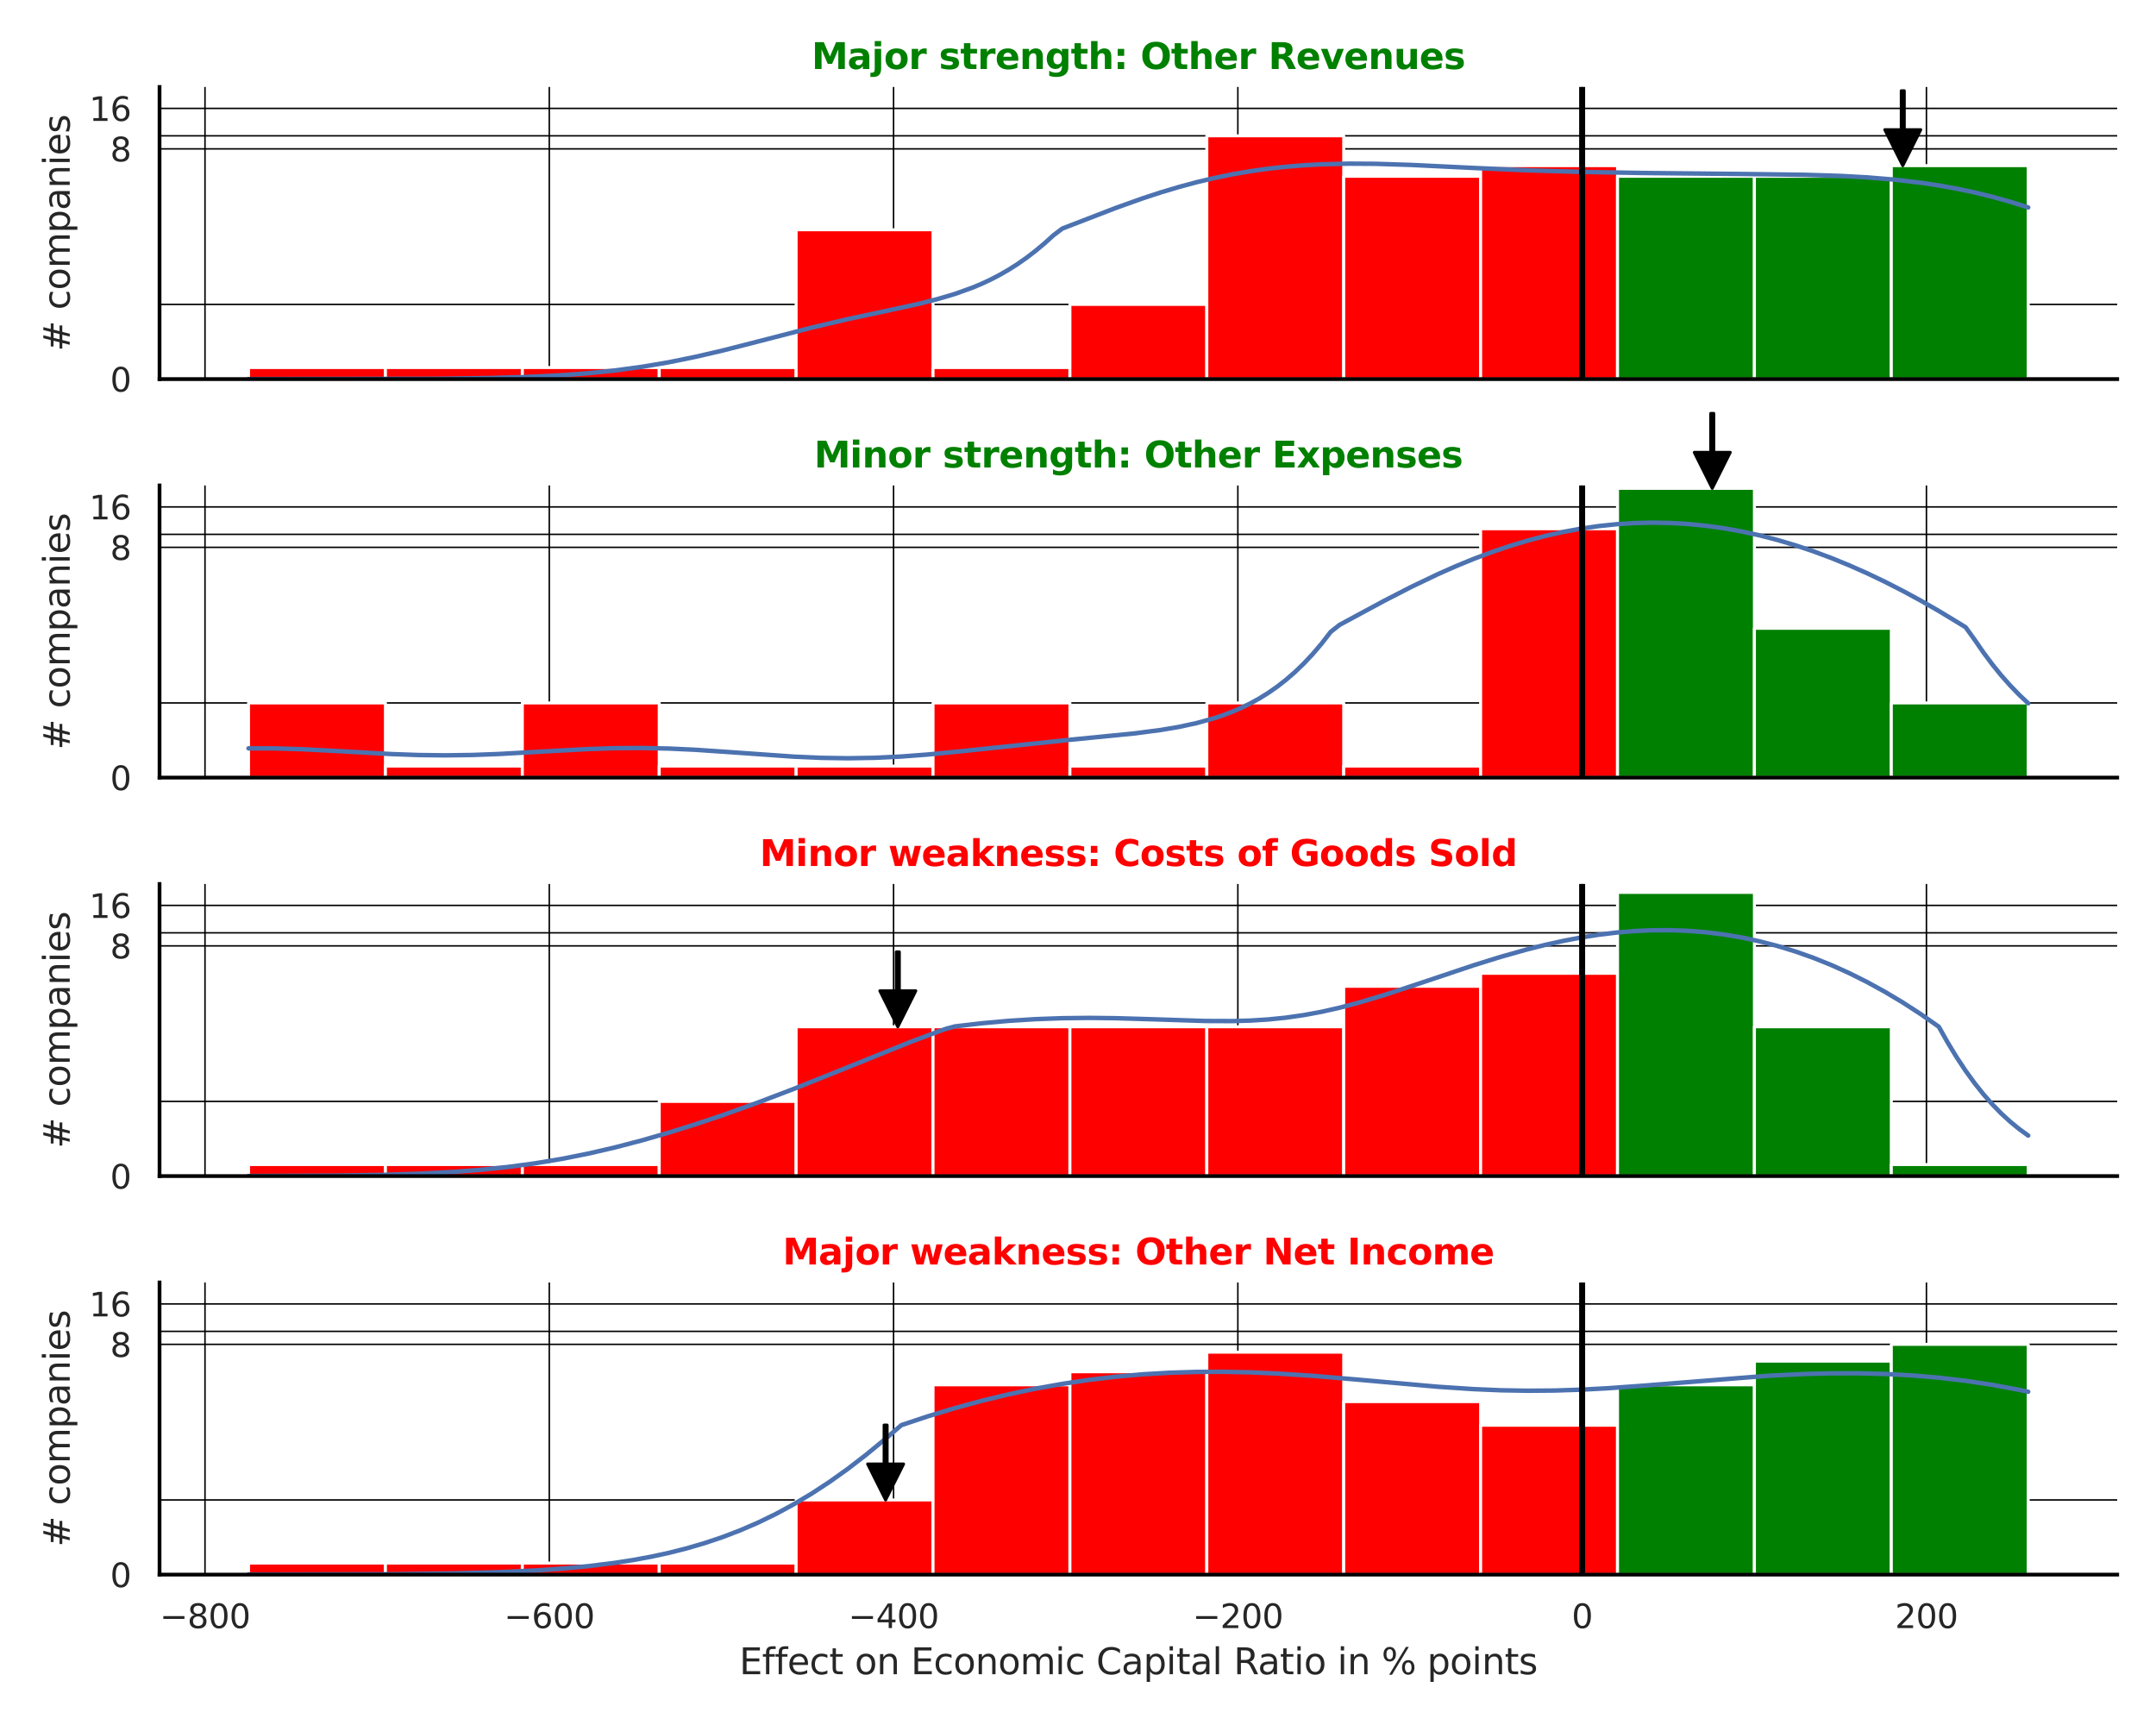 <?xml version="1.0" encoding="utf-8" standalone="no"?>
<!DOCTYPE svg PUBLIC "-//W3C//DTD SVG 1.1//EN"
  "http://www.w3.org/Graphics/SVG/1.1/DTD/svg11.dtd">
<svg xmlns:xlink="http://www.w3.org/1999/xlink" width="720pt" height="576pt" viewBox="0 0 720 576" xmlns="http://www.w3.org/2000/svg" version="1.1">
 <defs>
  <style type="text/css">*{stroke-linejoin: round; stroke-linecap: butt}</style>
 </defs>
 <g id="figure_1">
  <g id="patch_1">
   <path d="M 0 576 
L 720 576 
L 720 0 
L 0 0 
z
" style="fill: #ffffff"/>
  </g>
  <g id="axes_1">
   <g id="patch_2">
    <path d="M 53.28 126.585 
L 707.04 126.585 
L 707.04 29.04 
L 53.28 29.04 
z
" style="fill: #ffffff"/>
   </g>
   <g id="matplotlib.axis_1">
    <g id="xtick_1">
     <g id="line2d_1">
      <path d="M 68.459 126.585 
L 68.459 29.04 
" clip-path="url(#p25e8633723)" style="fill: none; stroke: #000000; stroke-width: 0.5; stroke-linecap: round"/>
     </g>
    </g>
    <g id="xtick_2">
     <g id="line2d_2">
      <path d="M 183.434 126.585 
L 183.434 29.04 
" clip-path="url(#p25e8633723)" style="fill: none; stroke: #000000; stroke-width: 0.5; stroke-linecap: round"/>
     </g>
    </g>
    <g id="xtick_3">
     <g id="line2d_3">
      <path d="M 298.409 126.585 
L 298.409 29.04 
" clip-path="url(#p25e8633723)" style="fill: none; stroke: #000000; stroke-width: 0.5; stroke-linecap: round"/>
     </g>
    </g>
    <g id="xtick_4">
     <g id="line2d_4">
      <path d="M 413.384 126.585 
L 413.384 29.04 
" clip-path="url(#p25e8633723)" style="fill: none; stroke: #000000; stroke-width: 0.5; stroke-linecap: round"/>
     </g>
    </g>
    <g id="xtick_5">
     <g id="line2d_5">
      <path d="M 528.359 126.585 
L 528.359 29.04 
" clip-path="url(#p25e8633723)" style="fill: none; stroke: #000000; stroke-width: 0.5; stroke-linecap: round"/>
     </g>
    </g>
    <g id="xtick_6">
     <g id="line2d_6">
      <path d="M 643.334 126.585 
L 643.334 29.04 
" clip-path="url(#p25e8633723)" style="fill: none; stroke: #000000; stroke-width: 0.5; stroke-linecap: round"/>
     </g>
    </g>
   </g>
   <g id="matplotlib.axis_2">
    <g id="ytick_1">
     <g id="line2d_7">
      <path d="M 53.28 126.585 
L 707.04 126.585 
" clip-path="url(#p25e8633723)" style="fill: none; stroke: #000000; stroke-width: 0.5; stroke-linecap: round"/>
     </g>
     <g id="text_1">
      <!-- 0 -->
      <g style="fill: #262626" transform="translate(36.781 130.764) scale(0.11 -0.11)">
       <defs>
        <path id="DejaVuSans-30" d="M 2034 4250 
Q 1547 4250 1301 3770 
Q 1056 3291 1056 2328 
Q 1056 1369 1301 889 
Q 1547 409 2034 409 
Q 2525 409 2770 889 
Q 3016 1369 3016 2328 
Q 3016 3291 2770 3770 
Q 2525 4250 2034 4250 
z
M 2034 4750 
Q 2819 4750 3233 4129 
Q 3647 3509 3647 2328 
Q 3647 1150 3233 529 
Q 2819 -91 2034 -91 
Q 1250 -91 836 529 
Q 422 1150 422 2328 
Q 422 3509 836 4129 
Q 1250 4750 2034 4750 
z
" transform="scale(0.016)"/>
       </defs>
       <use xlink:href="#DejaVuSans-30"/>
      </g>
     </g>
    </g>
    <g id="ytick_2">
     <g id="line2d_8">
      <path d="M 53.28 49.706 
L 707.04 49.706 
" clip-path="url(#p25e8633723)" style="fill: none; stroke: #000000; stroke-width: 0.5; stroke-linecap: round"/>
     </g>
     <g id="text_2">
      <!-- 8 -->
      <g style="fill: #262626" transform="translate(36.781 53.885) scale(0.11 -0.11)">
       <defs>
        <path id="DejaVuSans-38" d="M 2034 2216 
Q 1584 2216 1326 1975 
Q 1069 1734 1069 1313 
Q 1069 891 1326 650 
Q 1584 409 2034 409 
Q 2484 409 2743 651 
Q 3003 894 3003 1313 
Q 3003 1734 2745 1975 
Q 2488 2216 2034 2216 
z
M 1403 2484 
Q 997 2584 770 2862 
Q 544 3141 544 3541 
Q 544 4100 942 4425 
Q 1341 4750 2034 4750 
Q 2731 4750 3128 4425 
Q 3525 4100 3525 3541 
Q 3525 3141 3298 2862 
Q 3072 2584 2669 2484 
Q 3125 2378 3379 2068 
Q 3634 1759 3634 1313 
Q 3634 634 3220 271 
Q 2806 -91 2034 -91 
Q 1263 -91 848 271 
Q 434 634 434 1313 
Q 434 1759 690 2068 
Q 947 2378 1403 2484 
z
M 1172 3481 
Q 1172 3119 1398 2916 
Q 1625 2713 2034 2713 
Q 2441 2713 2670 2916 
Q 2900 3119 2900 3481 
Q 2900 3844 2670 4047 
Q 2441 4250 2034 4250 
Q 1625 4250 1398 4047 
Q 1172 3844 1172 3481 
z
" transform="scale(0.016)"/>
       </defs>
       <use xlink:href="#DejaVuSans-38"/>
      </g>
     </g>
    </g>
    <g id="ytick_3">
     <g id="line2d_9">
      <path d="M 53.28 36.197 
L 707.04 36.197 
" clip-path="url(#p25e8633723)" style="fill: none; stroke: #000000; stroke-width: 0.5; stroke-linecap: round"/>
     </g>
     <g id="text_3">
      <!-- 16 -->
      <g style="fill: #262626" transform="translate(29.782 40.376) scale(0.11 -0.11)">
       <defs>
        <path id="DejaVuSans-31" d="M 794 531 
L 1825 531 
L 1825 4091 
L 703 3866 
L 703 4441 
L 1819 4666 
L 2450 4666 
L 2450 531 
L 3481 531 
L 3481 0 
L 794 0 
L 794 531 
z
" transform="scale(0.016)"/>
        <path id="DejaVuSans-36" d="M 2113 2584 
Q 1688 2584 1439 2293 
Q 1191 2003 1191 1497 
Q 1191 994 1439 701 
Q 1688 409 2113 409 
Q 2538 409 2786 701 
Q 3034 994 3034 1497 
Q 3034 2003 2786 2293 
Q 2538 2584 2113 2584 
z
M 3366 4563 
L 3366 3988 
Q 3128 4100 2886 4159 
Q 2644 4219 2406 4219 
Q 1781 4219 1451 3797 
Q 1122 3375 1075 2522 
Q 1259 2794 1537 2939 
Q 1816 3084 2150 3084 
Q 2853 3084 3261 2657 
Q 3669 2231 3669 1497 
Q 3669 778 3244 343 
Q 2819 -91 2113 -91 
Q 1303 -91 875 529 
Q 447 1150 447 2328 
Q 447 3434 972 4092 
Q 1497 4750 2381 4750 
Q 2619 4750 2861 4703 
Q 3103 4656 3366 4563 
z
" transform="scale(0.016)"/>
       </defs>
       <use xlink:href="#DejaVuSans-31"/>
       <use xlink:href="#DejaVuSans-36" transform="translate(63.623 0)"/>
      </g>
     </g>
    </g>
    <g id="ytick_4">
     <g id="line2d_10">
      <path d="M 53.28 101.654 
L 707.04 101.654 
" clip-path="url(#p25e8633723)" style="fill: none; stroke: #000000; stroke-width: 0.5; stroke-linecap: round"/>
     </g>
    </g>
    <g id="ytick_5">
     <g id="line2d_11">
      <path d="M 53.28 45.357 
L 707.04 45.357 
" clip-path="url(#p25e8633723)" style="fill: none; stroke: #000000; stroke-width: 0.5; stroke-linecap: round"/>
     </g>
    </g>
    <g id="text_4">
     <!-- # companies -->
     <g style="fill: #262626" transform="translate(23.287 117.335) rotate(-90) scale(0.12 -0.12)">
      <defs>
       <path id="DejaVuSans-23" d="M 3272 2816 
L 2363 2816 
L 2100 1772 
L 3016 1772 
L 3272 2816 
z
M 2803 4594 
L 2478 3297 
L 3391 3297 
L 3719 4594 
L 4219 4594 
L 3897 3297 
L 4872 3297 
L 4872 2816 
L 3775 2816 
L 3519 1772 
L 4513 1772 
L 4513 1294 
L 3397 1294 
L 3072 0 
L 2572 0 
L 2894 1294 
L 1978 1294 
L 1656 0 
L 1153 0 
L 1478 1294 
L 494 1294 
L 494 1772 
L 1594 1772 
L 1856 2816 
L 850 2816 
L 850 3297 
L 1978 3297 
L 2297 4594 
L 2803 4594 
z
" transform="scale(0.016)"/>
       <path id="DejaVuSans-20" transform="scale(0.016)"/>
       <path id="DejaVuSans-63" d="M 3122 3366 
L 3122 2828 
Q 2878 2963 2633 3030 
Q 2388 3097 2138 3097 
Q 1578 3097 1268 2742 
Q 959 2388 959 1747 
Q 959 1106 1268 751 
Q 1578 397 2138 397 
Q 2388 397 2633 464 
Q 2878 531 3122 666 
L 3122 134 
Q 2881 22 2623 -34 
Q 2366 -91 2075 -91 
Q 1284 -91 818 406 
Q 353 903 353 1747 
Q 353 2603 823 3093 
Q 1294 3584 2113 3584 
Q 2378 3584 2631 3529 
Q 2884 3475 3122 3366 
z
" transform="scale(0.016)"/>
       <path id="DejaVuSans-6f" d="M 1959 3097 
Q 1497 3097 1228 2736 
Q 959 2375 959 1747 
Q 959 1119 1226 758 
Q 1494 397 1959 397 
Q 2419 397 2687 759 
Q 2956 1122 2956 1747 
Q 2956 2369 2687 2733 
Q 2419 3097 1959 3097 
z
M 1959 3584 
Q 2709 3584 3137 3096 
Q 3566 2609 3566 1747 
Q 3566 888 3137 398 
Q 2709 -91 1959 -91 
Q 1206 -91 779 398 
Q 353 888 353 1747 
Q 353 2609 779 3096 
Q 1206 3584 1959 3584 
z
" transform="scale(0.016)"/>
       <path id="DejaVuSans-6d" d="M 3328 2828 
Q 3544 3216 3844 3400 
Q 4144 3584 4550 3584 
Q 5097 3584 5394 3201 
Q 5691 2819 5691 2113 
L 5691 0 
L 5113 0 
L 5113 2094 
Q 5113 2597 4934 2840 
Q 4756 3084 4391 3084 
Q 3944 3084 3684 2787 
Q 3425 2491 3425 1978 
L 3425 0 
L 2847 0 
L 2847 2094 
Q 2847 2600 2669 2842 
Q 2491 3084 2119 3084 
Q 1678 3084 1418 2786 
Q 1159 2488 1159 1978 
L 1159 0 
L 581 0 
L 581 3500 
L 1159 3500 
L 1159 2956 
Q 1356 3278 1631 3431 
Q 1906 3584 2284 3584 
Q 2666 3584 2933 3390 
Q 3200 3197 3328 2828 
z
" transform="scale(0.016)"/>
       <path id="DejaVuSans-70" d="M 1159 525 
L 1159 -1331 
L 581 -1331 
L 581 3500 
L 1159 3500 
L 1159 2969 
Q 1341 3281 1617 3432 
Q 1894 3584 2278 3584 
Q 2916 3584 3314 3078 
Q 3713 2572 3713 1747 
Q 3713 922 3314 415 
Q 2916 -91 2278 -91 
Q 1894 -91 1617 61 
Q 1341 213 1159 525 
z
M 3116 1747 
Q 3116 2381 2855 2742 
Q 2594 3103 2138 3103 
Q 1681 3103 1420 2742 
Q 1159 2381 1159 1747 
Q 1159 1113 1420 752 
Q 1681 391 2138 391 
Q 2594 391 2855 752 
Q 3116 1113 3116 1747 
z
" transform="scale(0.016)"/>
       <path id="DejaVuSans-61" d="M 2194 1759 
Q 1497 1759 1228 1600 
Q 959 1441 959 1056 
Q 959 750 1161 570 
Q 1363 391 1709 391 
Q 2188 391 2477 730 
Q 2766 1069 2766 1631 
L 2766 1759 
L 2194 1759 
z
M 3341 1997 
L 3341 0 
L 2766 0 
L 2766 531 
Q 2569 213 2275 61 
Q 1981 -91 1556 -91 
Q 1019 -91 701 211 
Q 384 513 384 1019 
Q 384 1609 779 1909 
Q 1175 2209 1959 2209 
L 2766 2209 
L 2766 2266 
Q 2766 2663 2505 2880 
Q 2244 3097 1772 3097 
Q 1472 3097 1187 3025 
Q 903 2953 641 2809 
L 641 3341 
Q 956 3463 1253 3523 
Q 1550 3584 1831 3584 
Q 2591 3584 2966 3190 
Q 3341 2797 3341 1997 
z
" transform="scale(0.016)"/>
       <path id="DejaVuSans-6e" d="M 3513 2113 
L 3513 0 
L 2938 0 
L 2938 2094 
Q 2938 2591 2744 2837 
Q 2550 3084 2163 3084 
Q 1697 3084 1428 2787 
Q 1159 2491 1159 1978 
L 1159 0 
L 581 0 
L 581 3500 
L 1159 3500 
L 1159 2956 
Q 1366 3272 1645 3428 
Q 1925 3584 2291 3584 
Q 2894 3584 3203 3211 
Q 3513 2838 3513 2113 
z
" transform="scale(0.016)"/>
       <path id="DejaVuSans-69" d="M 603 3500 
L 1178 3500 
L 1178 0 
L 603 0 
L 603 3500 
z
M 603 4863 
L 1178 4863 
L 1178 4134 
L 603 4134 
L 603 4863 
z
" transform="scale(0.016)"/>
       <path id="DejaVuSans-65" d="M 3597 1894 
L 3597 1613 
L 953 1613 
Q 991 1019 1311 708 
Q 1631 397 2203 397 
Q 2534 397 2845 478 
Q 3156 559 3463 722 
L 3463 178 
Q 3153 47 2828 -22 
Q 2503 -91 2169 -91 
Q 1331 -91 842 396 
Q 353 884 353 1716 
Q 353 2575 817 3079 
Q 1281 3584 2069 3584 
Q 2775 3584 3186 3129 
Q 3597 2675 3597 1894 
z
M 3022 2063 
Q 3016 2534 2758 2815 
Q 2500 3097 2075 3097 
Q 1594 3097 1305 2825 
Q 1016 2553 972 2059 
L 3022 2063 
z
" transform="scale(0.016)"/>
       <path id="DejaVuSans-73" d="M 2834 3397 
L 2834 2853 
Q 2591 2978 2328 3040 
Q 2066 3103 1784 3103 
Q 1356 3103 1142 2972 
Q 928 2841 928 2578 
Q 928 2378 1081 2264 
Q 1234 2150 1697 2047 
L 1894 2003 
Q 2506 1872 2764 1633 
Q 3022 1394 3022 966 
Q 3022 478 2636 193 
Q 2250 -91 1575 -91 
Q 1294 -91 989 -36 
Q 684 19 347 128 
L 347 722 
Q 666 556 975 473 
Q 1284 391 1588 391 
Q 1994 391 2212 530 
Q 2431 669 2431 922 
Q 2431 1156 2273 1281 
Q 2116 1406 1581 1522 
L 1381 1569 
Q 847 1681 609 1914 
Q 372 2147 372 2553 
Q 372 3047 722 3315 
Q 1072 3584 1716 3584 
Q 2034 3584 2315 3537 
Q 2597 3491 2834 3397 
z
" transform="scale(0.016)"/>
      </defs>
      <use xlink:href="#DejaVuSans-23"/>
      <use xlink:href="#DejaVuSans-20" transform="translate(83.789 0)"/>
      <use xlink:href="#DejaVuSans-63" transform="translate(115.576 0)"/>
      <use xlink:href="#DejaVuSans-6f" transform="translate(170.557 0)"/>
      <use xlink:href="#DejaVuSans-6d" transform="translate(231.738 0)"/>
      <use xlink:href="#DejaVuSans-70" transform="translate(329.15 0)"/>
      <use xlink:href="#DejaVuSans-61" transform="translate(392.627 0)"/>
      <use xlink:href="#DejaVuSans-6e" transform="translate(453.906 0)"/>
      <use xlink:href="#DejaVuSans-69" transform="translate(517.285 0)"/>
      <use xlink:href="#DejaVuSans-65" transform="translate(545.068 0)"/>
      <use xlink:href="#DejaVuSans-73" transform="translate(606.592 0)"/>
     </g>
    </g>
   </g>
   <g id="patch_3">
    <path d="M 82.996 126.585 
L 128.714 126.585 
L 128.714 122.732 
L 82.996 122.732 
z
" clip-path="url(#p25e8633723)" style="fill: #ff0000; stroke: #ffffff; stroke-linejoin: miter"/>
   </g>
   <g id="patch_4">
    <path d="M 128.714 126.585 
L 174.431 126.585 
L 174.431 122.732 
L 128.714 122.732 
z
" clip-path="url(#p25e8633723)" style="fill: #ff0000; stroke: #ffffff; stroke-linejoin: miter"/>
   </g>
   <g id="patch_5">
    <path d="M 174.431 126.585 
L 220.149 126.585 
L 220.149 122.732 
L 174.431 122.732 
z
" clip-path="url(#p25e8633723)" style="fill: #ff0000; stroke: #ffffff; stroke-linejoin: miter"/>
   </g>
   <g id="patch_6">
    <path d="M 220.149 126.585 
L 265.866 126.585 
L 265.866 122.732 
L 220.149 122.732 
z
" clip-path="url(#p25e8633723)" style="fill: #ff0000; stroke: #ffffff; stroke-linejoin: miter"/>
   </g>
   <g id="patch_7">
    <path d="M 265.866 126.585 
L 311.584 126.585 
L 311.584 76.724 
L 265.866 76.724 
z
" clip-path="url(#p25e8633723)" style="fill: #ff0000; stroke: #ffffff; stroke-linejoin: miter"/>
   </g>
   <g id="patch_8">
    <path d="M 311.584 126.585 
L 357.301 126.585 
L 357.301 122.732 
L 311.584 122.732 
z
" clip-path="url(#p25e8633723)" style="fill: #ff0000; stroke: #ffffff; stroke-linejoin: miter"/>
   </g>
   <g id="patch_9">
    <path d="M 357.301 126.585 
L 403.019 126.585 
L 403.019 101.654 
L 357.301 101.654 
z
" clip-path="url(#p25e8633723)" style="fill: #ff0000; stroke: #ffffff; stroke-linejoin: miter"/>
   </g>
   <g id="patch_10">
    <path d="M 403.019 126.585 
L 448.736 126.585 
L 448.736 45.357 
L 403.019 45.357 
z
" clip-path="url(#p25e8633723)" style="fill: #ff0000; stroke: #ffffff; stroke-linejoin: miter"/>
   </g>
   <g id="patch_11">
    <path d="M 448.736 126.585 
L 494.454 126.585 
L 494.454 58.866 
L 448.736 58.866 
z
" clip-path="url(#p25e8633723)" style="fill: #ff0000; stroke: #ffffff; stroke-linejoin: miter"/>
   </g>
   <g id="patch_12">
    <path d="M 494.454 126.585 
L 540.171 126.585 
L 540.171 55.313 
L 494.454 55.313 
z
" clip-path="url(#p25e8633723)" style="fill: #ff0000; stroke: #ffffff; stroke-linejoin: miter"/>
   </g>
   <g id="patch_13">
    <path d="M 540.171 126.585 
L 585.889 126.585 
L 585.889 58.866 
L 540.171 58.866 
z
" clip-path="url(#p25e8633723)" style="fill: #008000; stroke: #ffffff; stroke-linejoin: miter"/>
   </g>
   <g id="patch_14">
    <path d="M 585.889 126.585 
L 631.606 126.585 
L 631.606 58.866 
L 585.889 58.866 
z
" clip-path="url(#p25e8633723)" style="fill: #008000; stroke: #ffffff; stroke-linejoin: miter"/>
   </g>
   <g id="patch_15">
    <path d="M 631.606 126.585 
L 677.324 126.585 
L 677.324 55.313 
L 631.606 55.313 
z
" clip-path="url(#p25e8633723)" style="fill: #008000; stroke: #ffffff; stroke-linejoin: miter"/>
   </g>
   <g id="line2d_12">
    <path d="M 82.996 126.584 
L 145.714 126.472 
L 163.634 126.231 
L 175.58 125.887 
L 187.526 125.293 
L 196.486 124.617 
L 205.446 123.692 
L 214.405 122.479 
L 223.365 120.957 
L 232.325 119.135 
L 241.285 117.052 
L 253.231 114.007 
L 271.15 109.374 
L 283.097 106.56 
L 298.029 103.374 
L 306.989 101.403 
L 312.962 99.904 
L 318.935 98.137 
L 324.908 95.984 
L 327.895 94.727 
L 330.882 93.328 
L 333.868 91.774 
L 336.855 90.053 
L 339.841 88.151 
L 342.828 86.059 
L 345.814 83.769 
L 348.801 81.273 
L 351.788 78.569 
L 354.774 76.31 
L 372.694 69.404 
L 381.653 66.208 
L 387.626 64.253 
L 393.6 62.464 
L 399.573 60.855 
L 405.546 59.436 
L 411.519 58.21 
L 417.492 57.177 
L 423.465 56.333 
L 429.438 55.673 
L 435.412 55.187 
L 441.385 54.861 
L 450.344 54.644 
L 459.304 54.697 
L 471.25 55.07 
L 492.156 56.085 
L 510.076 56.871 
L 527.995 57.397 
L 548.901 57.768 
L 581.753 58.096 
L 602.659 58.363 
L 614.606 58.739 
L 623.565 59.231 
L 632.525 59.972 
L 641.485 61.022 
L 647.458 61.92 
L 653.431 62.993 
L 659.404 64.254 
L 665.377 65.714 
L 671.35 67.382 
L 677.324 69.268 
L 677.324 69.268 
" clip-path="url(#p25e8633723)" style="fill: none; stroke: #4c72b0; stroke-width: 1.5; stroke-linecap: round"/>
   </g>
   <g id="line2d_13">
    <path d="M 528.359 126.585 
L 528.359 29.04 
" clip-path="url(#p25e8633723)" style="fill: none; stroke: #000000; stroke-width: 2; stroke-linecap: round"/>
   </g>
   <g id="patch_16">
    <path d="M 53.28 126.585 
L 53.28 29.04 
" style="fill: none; stroke: #000000; stroke-width: 1.25; stroke-linejoin: miter; stroke-linecap: square"/>
   </g>
   <g id="patch_17">
    <path d="M 53.28 126.585 
L 707.04 126.585 
" style="fill: none; stroke: #000000; stroke-width: 1.25; stroke-linejoin: miter; stroke-linecap: square"/>
   </g>
   <g id="patch_18">
    <path d="M 635.932 30.313 
Q 635.932 36.811 635.932 43.31 
L 641.432 43.31 
Q 638.432 49.311 635.432 55.313 
Q 632.432 49.311 629.432 43.31 
L 634.932 43.31 
Q 634.932 36.811 634.932 30.313 
L 635.932 30.313 
z
" style="stroke: #000000; stroke-linecap: round"/>
   </g>
   <g id="text_5">
    <!-- Major strength: Other Revenues -->
    <g style="fill: #008000" transform="translate(271.043 23.04) scale(0.12 -0.12)">
     <defs>
      <path id="DejaVuSans-Bold-4d" d="M 588 4666 
L 2119 4666 
L 3181 2169 
L 4250 4666 
L 5778 4666 
L 5778 0 
L 4641 0 
L 4641 3413 
L 3566 897 
L 2803 897 
L 1728 3413 
L 1728 0 
L 588 0 
L 588 4666 
z
" transform="scale(0.016)"/>
      <path id="DejaVuSans-Bold-61" d="M 2106 1575 
Q 1756 1575 1579 1456 
Q 1403 1338 1403 1106 
Q 1403 894 1545 773 
Q 1688 653 1941 653 
Q 2256 653 2472 879 
Q 2688 1106 2688 1447 
L 2688 1575 
L 2106 1575 
z
M 3816 1997 
L 3816 0 
L 2688 0 
L 2688 519 
Q 2463 200 2181 54 
Q 1900 -91 1497 -91 
Q 953 -91 614 226 
Q 275 544 275 1050 
Q 275 1666 698 1953 
Q 1122 2241 2028 2241 
L 2688 2241 
L 2688 2328 
Q 2688 2594 2478 2717 
Q 2269 2841 1825 2841 
Q 1466 2841 1156 2769 
Q 847 2697 581 2553 
L 581 3406 
Q 941 3494 1303 3539 
Q 1666 3584 2028 3584 
Q 2975 3584 3395 3211 
Q 3816 2838 3816 1997 
z
" transform="scale(0.016)"/>
      <path id="DejaVuSans-Bold-6a" d="M 538 3500 
L 1656 3500 
L 1656 63 
Q 1656 -641 1318 -1011 
Q 981 -1381 341 -1381 
L -213 -1381 
L -213 -647 
L -19 -647 
Q 300 -647 419 -503 
Q 538 -359 538 63 
L 538 3500 
z
M 538 4863 
L 1656 4863 
L 1656 3950 
L 538 3950 
L 538 4863 
z
" transform="scale(0.016)"/>
      <path id="DejaVuSans-Bold-6f" d="M 2203 2784 
Q 1831 2784 1636 2517 
Q 1441 2250 1441 1747 
Q 1441 1244 1636 976 
Q 1831 709 2203 709 
Q 2569 709 2762 976 
Q 2956 1244 2956 1747 
Q 2956 2250 2762 2517 
Q 2569 2784 2203 2784 
z
M 2203 3584 
Q 3106 3584 3614 3096 
Q 4122 2609 4122 1747 
Q 4122 884 3614 396 
Q 3106 -91 2203 -91 
Q 1297 -91 786 396 
Q 275 884 275 1747 
Q 275 2609 786 3096 
Q 1297 3584 2203 3584 
z
" transform="scale(0.016)"/>
      <path id="DejaVuSans-Bold-72" d="M 3138 2547 
Q 2991 2616 2845 2648 
Q 2700 2681 2553 2681 
Q 2122 2681 1889 2404 
Q 1656 2128 1656 1613 
L 1656 0 
L 538 0 
L 538 3500 
L 1656 3500 
L 1656 2925 
Q 1872 3269 2151 3426 
Q 2431 3584 2822 3584 
Q 2878 3584 2943 3579 
Q 3009 3575 3134 3559 
L 3138 2547 
z
" transform="scale(0.016)"/>
      <path id="DejaVuSans-Bold-20" transform="scale(0.016)"/>
      <path id="DejaVuSans-Bold-73" d="M 3272 3391 
L 3272 2541 
Q 2913 2691 2578 2766 
Q 2244 2841 1947 2841 
Q 1628 2841 1473 2761 
Q 1319 2681 1319 2516 
Q 1319 2381 1436 2309 
Q 1553 2238 1856 2203 
L 2053 2175 
Q 2913 2066 3209 1816 
Q 3506 1566 3506 1031 
Q 3506 472 3093 190 
Q 2681 -91 1863 -91 
Q 1516 -91 1145 -36 
Q 775 19 384 128 
L 384 978 
Q 719 816 1070 734 
Q 1422 653 1784 653 
Q 2113 653 2278 743 
Q 2444 834 2444 1013 
Q 2444 1163 2330 1236 
Q 2216 1309 1875 1350 
L 1678 1375 
Q 931 1469 631 1722 
Q 331 1975 331 2491 
Q 331 3047 712 3315 
Q 1094 3584 1881 3584 
Q 2191 3584 2531 3537 
Q 2872 3491 3272 3391 
z
" transform="scale(0.016)"/>
      <path id="DejaVuSans-Bold-74" d="M 1759 4494 
L 1759 3500 
L 2913 3500 
L 2913 2700 
L 1759 2700 
L 1759 1216 
Q 1759 972 1856 886 
Q 1953 800 2241 800 
L 2816 800 
L 2816 0 
L 1856 0 
Q 1194 0 917 276 
Q 641 553 641 1216 
L 641 2700 
L 84 2700 
L 84 3500 
L 641 3500 
L 641 4494 
L 1759 4494 
z
" transform="scale(0.016)"/>
      <path id="DejaVuSans-Bold-65" d="M 4031 1759 
L 4031 1441 
L 1416 1441 
Q 1456 1047 1700 850 
Q 1944 653 2381 653 
Q 2734 653 3104 758 
Q 3475 863 3866 1075 
L 3866 213 
Q 3469 63 3072 -14 
Q 2675 -91 2278 -91 
Q 1328 -91 801 392 
Q 275 875 275 1747 
Q 275 2603 792 3093 
Q 1309 3584 2216 3584 
Q 3041 3584 3536 3087 
Q 4031 2591 4031 1759 
z
M 2881 2131 
Q 2881 2450 2695 2645 
Q 2509 2841 2209 2841 
Q 1884 2841 1681 2658 
Q 1478 2475 1428 2131 
L 2881 2131 
z
" transform="scale(0.016)"/>
      <path id="DejaVuSans-Bold-6e" d="M 4056 2131 
L 4056 0 
L 2931 0 
L 2931 347 
L 2931 1631 
Q 2931 2084 2911 2256 
Q 2891 2428 2841 2509 
Q 2775 2619 2662 2680 
Q 2550 2741 2406 2741 
Q 2056 2741 1856 2470 
Q 1656 2200 1656 1722 
L 1656 0 
L 538 0 
L 538 3500 
L 1656 3500 
L 1656 2988 
Q 1909 3294 2193 3439 
Q 2478 3584 2822 3584 
Q 3428 3584 3742 3212 
Q 4056 2841 4056 2131 
z
" transform="scale(0.016)"/>
      <path id="DejaVuSans-Bold-67" d="M 2919 594 
Q 2688 288 2409 144 
Q 2131 0 1766 0 
Q 1125 0 706 504 
Q 288 1009 288 1791 
Q 288 2575 706 3076 
Q 1125 3578 1766 3578 
Q 2131 3578 2409 3434 
Q 2688 3291 2919 2981 
L 2919 3500 
L 4044 3500 
L 4044 353 
Q 4044 -491 3511 -936 
Q 2978 -1381 1966 -1381 
Q 1638 -1381 1331 -1331 
Q 1025 -1281 716 -1178 
L 716 -306 
Q 1009 -475 1290 -558 
Q 1572 -641 1856 -641 
Q 2406 -641 2662 -400 
Q 2919 -159 2919 353 
L 2919 594 
z
M 2181 2772 
Q 1834 2772 1640 2515 
Q 1447 2259 1447 1791 
Q 1447 1309 1634 1061 
Q 1822 813 2181 813 
Q 2531 813 2725 1069 
Q 2919 1325 2919 1791 
Q 2919 2259 2725 2515 
Q 2531 2772 2181 2772 
z
" transform="scale(0.016)"/>
      <path id="DejaVuSans-Bold-68" d="M 4056 2131 
L 4056 0 
L 2931 0 
L 2931 347 
L 2931 1625 
Q 2931 2084 2911 2256 
Q 2891 2428 2841 2509 
Q 2775 2619 2662 2680 
Q 2550 2741 2406 2741 
Q 2056 2741 1856 2470 
Q 1656 2200 1656 1722 
L 1656 0 
L 538 0 
L 538 4863 
L 1656 4863 
L 1656 2988 
Q 1909 3294 2193 3439 
Q 2478 3584 2822 3584 
Q 3428 3584 3742 3212 
Q 4056 2841 4056 2131 
z
" transform="scale(0.016)"/>
      <path id="DejaVuSans-Bold-3a" d="M 716 3500 
L 1844 3500 
L 1844 2291 
L 716 2291 
L 716 3500 
z
M 716 1209 
L 1844 1209 
L 1844 0 
L 716 0 
L 716 1209 
z
" transform="scale(0.016)"/>
      <path id="DejaVuSans-Bold-4f" d="M 2719 3878 
Q 2169 3878 1866 3472 
Q 1563 3066 1563 2328 
Q 1563 1594 1866 1187 
Q 2169 781 2719 781 
Q 3272 781 3575 1187 
Q 3878 1594 3878 2328 
Q 3878 3066 3575 3472 
Q 3272 3878 2719 3878 
z
M 2719 4750 
Q 3844 4750 4481 4106 
Q 5119 3463 5119 2328 
Q 5119 1197 4481 553 
Q 3844 -91 2719 -91 
Q 1597 -91 958 553 
Q 319 1197 319 2328 
Q 319 3463 958 4106 
Q 1597 4750 2719 4750 
z
" transform="scale(0.016)"/>
      <path id="DejaVuSans-Bold-52" d="M 2297 2597 
Q 2675 2597 2839 2737 
Q 3003 2878 3003 3200 
Q 3003 3519 2839 3656 
Q 2675 3794 2297 3794 
L 1791 3794 
L 1791 2597 
L 2297 2597 
z
M 1791 1766 
L 1791 0 
L 588 0 
L 588 4666 
L 2425 4666 
Q 3347 4666 3776 4356 
Q 4206 4047 4206 3378 
Q 4206 2916 3982 2619 
Q 3759 2322 3309 2181 
Q 3556 2125 3751 1926 
Q 3947 1728 4147 1325 
L 4800 0 
L 3519 0 
L 2950 1159 
Q 2778 1509 2601 1637 
Q 2425 1766 2131 1766 
L 1791 1766 
z
" transform="scale(0.016)"/>
      <path id="DejaVuSans-Bold-76" d="M 97 3500 
L 1216 3500 
L 2088 1081 
L 2956 3500 
L 4078 3500 
L 2700 0 
L 1472 0 
L 97 3500 
z
" transform="scale(0.016)"/>
      <path id="DejaVuSans-Bold-75" d="M 500 1363 
L 500 3500 
L 1625 3500 
L 1625 3150 
Q 1625 2866 1622 2436 
Q 1619 2006 1619 1863 
Q 1619 1441 1641 1255 
Q 1663 1069 1716 984 
Q 1784 875 1895 815 
Q 2006 756 2150 756 
Q 2500 756 2700 1025 
Q 2900 1294 2900 1772 
L 2900 3500 
L 4019 3500 
L 4019 0 
L 2900 0 
L 2900 506 
Q 2647 200 2364 54 
Q 2081 -91 1741 -91 
Q 1134 -91 817 281 
Q 500 653 500 1363 
z
" transform="scale(0.016)"/>
     </defs>
     <use xlink:href="#DejaVuSans-Bold-4d"/>
     <use xlink:href="#DejaVuSans-Bold-61" transform="translate(99.512 0)"/>
     <use xlink:href="#DejaVuSans-Bold-6a" transform="translate(166.992 0)"/>
     <use xlink:href="#DejaVuSans-Bold-6f" transform="translate(201.27 0)"/>
     <use xlink:href="#DejaVuSans-Bold-72" transform="translate(269.971 0)"/>
     <use xlink:href="#DejaVuSans-Bold-20" transform="translate(319.287 0)"/>
     <use xlink:href="#DejaVuSans-Bold-73" transform="translate(354.102 0)"/>
     <use xlink:href="#DejaVuSans-Bold-74" transform="translate(413.623 0)"/>
     <use xlink:href="#DejaVuSans-Bold-72" transform="translate(461.426 0)"/>
     <use xlink:href="#DejaVuSans-Bold-65" transform="translate(510.742 0)"/>
     <use xlink:href="#DejaVuSans-Bold-6e" transform="translate(578.564 0)"/>
     <use xlink:href="#DejaVuSans-Bold-67" transform="translate(649.756 0)"/>
     <use xlink:href="#DejaVuSans-Bold-74" transform="translate(721.338 0)"/>
     <use xlink:href="#DejaVuSans-Bold-68" transform="translate(769.141 0)"/>
     <use xlink:href="#DejaVuSans-Bold-3a" transform="translate(840.332 0)"/>
     <use xlink:href="#DejaVuSans-Bold-20" transform="translate(880.322 0)"/>
     <use xlink:href="#DejaVuSans-Bold-4f" transform="translate(915.137 0)"/>
     <use xlink:href="#DejaVuSans-Bold-74" transform="translate(1000.146 0)"/>
     <use xlink:href="#DejaVuSans-Bold-68" transform="translate(1047.949 0)"/>
     <use xlink:href="#DejaVuSans-Bold-65" transform="translate(1119.141 0)"/>
     <use xlink:href="#DejaVuSans-Bold-72" transform="translate(1186.963 0)"/>
     <use xlink:href="#DejaVuSans-Bold-20" transform="translate(1236.279 0)"/>
     <use xlink:href="#DejaVuSans-Bold-52" transform="translate(1271.094 0)"/>
     <use xlink:href="#DejaVuSans-Bold-65" transform="translate(1348.096 0)"/>
     <use xlink:href="#DejaVuSans-Bold-76" transform="translate(1415.918 0)"/>
     <use xlink:href="#DejaVuSans-Bold-65" transform="translate(1481.104 0)"/>
     <use xlink:href="#DejaVuSans-Bold-6e" transform="translate(1548.926 0)"/>
     <use xlink:href="#DejaVuSans-Bold-75" transform="translate(1620.117 0)"/>
     <use xlink:href="#DejaVuSans-Bold-65" transform="translate(1691.309 0)"/>
     <use xlink:href="#DejaVuSans-Bold-73" transform="translate(1759.131 0)"/>
    </g>
   </g>
  </g>
  <g id="axes_2">
   <g id="patch_19">
    <path d="M 53.28 259.65 
L 707.04 259.65 
L 707.04 162.105 
L 53.28 162.105 
z
" style="fill: #ffffff"/>
   </g>
   <g id="matplotlib.axis_3">
    <g id="xtick_7">
     <g id="line2d_14">
      <path d="M 68.459 259.65 
L 68.459 162.105 
" clip-path="url(#pabb9e0e1f4)" style="fill: none; stroke: #000000; stroke-width: 0.5; stroke-linecap: round"/>
     </g>
    </g>
    <g id="xtick_8">
     <g id="line2d_15">
      <path d="M 183.434 259.65 
L 183.434 162.105 
" clip-path="url(#pabb9e0e1f4)" style="fill: none; stroke: #000000; stroke-width: 0.5; stroke-linecap: round"/>
     </g>
    </g>
    <g id="xtick_9">
     <g id="line2d_16">
      <path d="M 298.409 259.65 
L 298.409 162.105 
" clip-path="url(#pabb9e0e1f4)" style="fill: none; stroke: #000000; stroke-width: 0.5; stroke-linecap: round"/>
     </g>
    </g>
    <g id="xtick_10">
     <g id="line2d_17">
      <path d="M 413.384 259.65 
L 413.384 162.105 
" clip-path="url(#pabb9e0e1f4)" style="fill: none; stroke: #000000; stroke-width: 0.5; stroke-linecap: round"/>
     </g>
    </g>
    <g id="xtick_11">
     <g id="line2d_18">
      <path d="M 528.359 259.65 
L 528.359 162.105 
" clip-path="url(#pabb9e0e1f4)" style="fill: none; stroke: #000000; stroke-width: 0.5; stroke-linecap: round"/>
     </g>
    </g>
    <g id="xtick_12">
     <g id="line2d_19">
      <path d="M 643.334 259.65 
L 643.334 162.105 
" clip-path="url(#pabb9e0e1f4)" style="fill: none; stroke: #000000; stroke-width: 0.5; stroke-linecap: round"/>
     </g>
    </g>
   </g>
   <g id="matplotlib.axis_4">
    <g id="ytick_6">
     <g id="line2d_20">
      <path d="M 53.28 259.65 
L 707.04 259.65 
" clip-path="url(#pabb9e0e1f4)" style="fill: none; stroke: #000000; stroke-width: 0.5; stroke-linecap: round"/>
     </g>
     <g id="text_6">
      <!-- 0 -->
      <g style="fill: #262626" transform="translate(36.781 263.829) scale(0.11 -0.11)">
       <use xlink:href="#DejaVuSans-30"/>
      </g>
     </g>
    </g>
    <g id="ytick_7">
     <g id="line2d_21">
      <path d="M 53.28 182.771 
L 707.04 182.771 
" clip-path="url(#pabb9e0e1f4)" style="fill: none; stroke: #000000; stroke-width: 0.5; stroke-linecap: round"/>
     </g>
     <g id="text_7">
      <!-- 8 -->
      <g style="fill: #262626" transform="translate(36.781 186.95) scale(0.11 -0.11)">
       <use xlink:href="#DejaVuSans-38"/>
      </g>
     </g>
    </g>
    <g id="ytick_8">
     <g id="line2d_22">
      <path d="M 53.28 169.262 
L 707.04 169.262 
" clip-path="url(#pabb9e0e1f4)" style="fill: none; stroke: #000000; stroke-width: 0.5; stroke-linecap: round"/>
     </g>
     <g id="text_8">
      <!-- 16 -->
      <g style="fill: #262626" transform="translate(29.782 173.441) scale(0.11 -0.11)">
       <use xlink:href="#DejaVuSans-31"/>
       <use xlink:href="#DejaVuSans-36" transform="translate(63.623 0)"/>
      </g>
     </g>
    </g>
    <g id="ytick_9">
     <g id="line2d_23">
      <path d="M 53.28 234.719 
L 707.04 234.719 
" clip-path="url(#pabb9e0e1f4)" style="fill: none; stroke: #000000; stroke-width: 0.5; stroke-linecap: round"/>
     </g>
    </g>
    <g id="ytick_10">
     <g id="line2d_24">
      <path d="M 53.28 178.422 
L 707.04 178.422 
" clip-path="url(#pabb9e0e1f4)" style="fill: none; stroke: #000000; stroke-width: 0.5; stroke-linecap: round"/>
     </g>
    </g>
    <g id="text_9">
     <!-- # companies -->
     <g style="fill: #262626" transform="translate(23.287 250.4) rotate(-90) scale(0.12 -0.12)">
      <use xlink:href="#DejaVuSans-23"/>
      <use xlink:href="#DejaVuSans-20" transform="translate(83.789 0)"/>
      <use xlink:href="#DejaVuSans-63" transform="translate(115.576 0)"/>
      <use xlink:href="#DejaVuSans-6f" transform="translate(170.557 0)"/>
      <use xlink:href="#DejaVuSans-6d" transform="translate(231.738 0)"/>
      <use xlink:href="#DejaVuSans-70" transform="translate(329.15 0)"/>
      <use xlink:href="#DejaVuSans-61" transform="translate(392.627 0)"/>
      <use xlink:href="#DejaVuSans-6e" transform="translate(453.906 0)"/>
      <use xlink:href="#DejaVuSans-69" transform="translate(517.285 0)"/>
      <use xlink:href="#DejaVuSans-65" transform="translate(545.068 0)"/>
      <use xlink:href="#DejaVuSans-73" transform="translate(606.592 0)"/>
     </g>
    </g>
   </g>
   <g id="patch_20">
    <path d="M 82.996 259.65 
L 128.714 259.65 
L 128.714 234.719 
L 82.996 234.719 
z
" clip-path="url(#pabb9e0e1f4)" style="fill: #ff0000; stroke: #ffffff; stroke-linejoin: miter"/>
   </g>
   <g id="patch_21">
    <path d="M 128.714 259.65 
L 174.431 259.65 
L 174.431 255.797 
L 128.714 255.797 
z
" clip-path="url(#pabb9e0e1f4)" style="fill: #ff0000; stroke: #ffffff; stroke-linejoin: miter"/>
   </g>
   <g id="patch_22">
    <path d="M 174.431 259.65 
L 220.149 259.65 
L 220.149 234.719 
L 174.431 234.719 
z
" clip-path="url(#pabb9e0e1f4)" style="fill: #ff0000; stroke: #ffffff; stroke-linejoin: miter"/>
   </g>
   <g id="patch_23">
    <path d="M 220.149 259.65 
L 265.866 259.65 
L 265.866 255.797 
L 220.149 255.797 
z
" clip-path="url(#pabb9e0e1f4)" style="fill: #ff0000; stroke: #ffffff; stroke-linejoin: miter"/>
   </g>
   <g id="patch_24">
    <path d="M 265.866 259.65 
L 311.584 259.65 
L 311.584 255.797 
L 265.866 255.797 
z
" clip-path="url(#pabb9e0e1f4)" style="fill: #ff0000; stroke: #ffffff; stroke-linejoin: miter"/>
   </g>
   <g id="patch_25">
    <path d="M 311.584 259.65 
L 357.301 259.65 
L 357.301 234.719 
L 311.584 234.719 
z
" clip-path="url(#pabb9e0e1f4)" style="fill: #ff0000; stroke: #ffffff; stroke-linejoin: miter"/>
   </g>
   <g id="patch_26">
    <path d="M 357.301 259.65 
L 403.019 259.65 
L 403.019 255.797 
L 357.301 255.797 
z
" clip-path="url(#pabb9e0e1f4)" style="fill: #ff0000; stroke: #ffffff; stroke-linejoin: miter"/>
   </g>
   <g id="patch_27">
    <path d="M 403.019 259.65 
L 448.736 259.65 
L 448.736 234.719 
L 403.019 234.719 
z
" clip-path="url(#pabb9e0e1f4)" style="fill: #ff0000; stroke: #ffffff; stroke-linejoin: miter"/>
   </g>
   <g id="patch_28">
    <path d="M 448.736 259.65 
L 494.454 259.65 
L 494.454 255.797 
L 448.736 255.797 
z
" clip-path="url(#pabb9e0e1f4)" style="fill: #ff0000; stroke: #ffffff; stroke-linejoin: miter"/>
   </g>
   <g id="patch_29">
    <path d="M 494.454 259.65 
L 540.171 259.65 
L 540.171 176.565 
L 494.454 176.565 
z
" clip-path="url(#pabb9e0e1f4)" style="fill: #ff0000; stroke: #ffffff; stroke-linejoin: miter"/>
   </g>
   <g id="patch_30">
    <path d="M 540.171 259.65 
L 585.889 259.65 
L 585.889 163.056 
L 540.171 163.056 
z
" clip-path="url(#pabb9e0e1f4)" style="fill: #008000; stroke: #ffffff; stroke-linejoin: miter"/>
   </g>
   <g id="patch_31">
    <path d="M 585.889 259.65 
L 631.606 259.65 
L 631.606 209.789 
L 585.889 209.789 
z
" clip-path="url(#pabb9e0e1f4)" style="fill: #008000; stroke: #ffffff; stroke-linejoin: miter"/>
   </g>
   <g id="patch_32">
    <path d="M 631.606 259.65 
L 677.324 259.65 
L 677.324 234.719 
L 631.606 234.719 
z
" clip-path="url(#pabb9e0e1f4)" style="fill: #008000; stroke: #ffffff; stroke-linejoin: miter"/>
   </g>
   <g id="line2d_25">
    <path d="M 82.996 249.877 
L 91.956 249.904 
L 100.916 250.177 
L 112.862 250.797 
L 130.781 251.795 
L 139.741 252.113 
L 148.701 252.221 
L 157.661 252.098 
L 166.62 251.766 
L 181.553 250.928 
L 196.486 250.116 
L 205.446 249.824 
L 214.405 249.761 
L 223.365 249.949 
L 232.325 250.369 
L 244.271 251.182 
L 265.177 252.659 
L 274.137 253.053 
L 283.097 253.192 
L 292.056 253.043 
L 301.016 252.61 
L 309.976 251.931 
L 321.922 250.757 
L 357.761 246.976 
L 378.667 244.916 
L 387.626 243.751 
L 393.6 242.742 
L 399.573 241.455 
L 405.546 239.796 
L 408.532 238.794 
L 411.519 237.656 
L 414.506 236.366 
L 417.492 234.908 
L 420.479 233.263 
L 423.465 231.412 
L 426.452 229.336 
L 429.438 227.015 
L 432.425 224.428 
L 435.412 221.555 
L 438.398 218.374 
L 441.385 214.867 
L 444.371 211.013 
L 447.358 208.652 
L 462.291 200.594 
L 471.25 195.994 
L 480.21 191.709 
L 486.183 189.067 
L 492.156 186.616 
L 498.129 184.372 
L 504.103 182.343 
L 510.076 180.537 
L 516.049 178.962 
L 522.022 177.621 
L 527.995 176.518 
L 533.968 175.655 
L 539.941 175.034 
L 545.915 174.656 
L 551.888 174.521 
L 557.861 174.629 
L 563.834 174.981 
L 569.807 175.574 
L 575.78 176.408 
L 581.753 177.482 
L 587.727 178.792 
L 593.7 180.337 
L 599.673 182.113 
L 605.646 184.115 
L 611.619 186.341 
L 617.592 188.783 
L 623.565 191.436 
L 629.539 194.293 
L 635.512 197.345 
L 641.485 200.584 
L 647.458 204 
L 656.418 209.435 
L 659.404 213.568 
L 662.391 217.905 
L 665.377 221.903 
L 668.364 225.578 
L 671.35 228.948 
L 674.337 232.03 
L 677.324 234.844 
L 677.324 234.844 
" clip-path="url(#pabb9e0e1f4)" style="fill: none; stroke: #4c72b0; stroke-width: 1.5; stroke-linecap: round"/>
   </g>
   <g id="line2d_26">
    <path d="M 528.359 259.65 
L 528.359 162.105 
" clip-path="url(#pabb9e0e1f4)" style="fill: none; stroke: #000000; stroke-width: 2; stroke-linecap: round"/>
   </g>
   <g id="patch_33">
    <path d="M 53.28 259.65 
L 53.28 162.105 
" style="fill: none; stroke: #000000; stroke-width: 1.25; stroke-linejoin: miter; stroke-linecap: square"/>
   </g>
   <g id="patch_34">
    <path d="M 53.28 259.65 
L 707.04 259.65 
" style="fill: none; stroke: #000000; stroke-width: 1.25; stroke-linejoin: miter; stroke-linecap: square"/>
   </g>
   <g id="patch_35">
    <path d="M 572.311 138.056 
Q 572.311 144.555 572.311 151.053 
L 577.811 151.053 
Q 574.811 157.055 571.811 163.056 
Q 568.811 157.055 565.811 151.053 
L 571.311 151.053 
Q 571.311 144.555 571.311 138.056 
L 572.311 138.056 
z
" style="stroke: #000000; stroke-linecap: round"/>
   </g>
   <g id="text_10">
    <!-- Minor strength: Other Expenses -->
    <g style="fill: #008000" transform="translate(271.858 156.105) scale(0.12 -0.12)">
     <defs>
      <path id="DejaVuSans-Bold-69" d="M 538 3500 
L 1656 3500 
L 1656 0 
L 538 0 
L 538 3500 
z
M 538 4863 
L 1656 4863 
L 1656 3950 
L 538 3950 
L 538 4863 
z
" transform="scale(0.016)"/>
      <path id="DejaVuSans-Bold-45" d="M 588 4666 
L 3834 4666 
L 3834 3756 
L 1791 3756 
L 1791 2888 
L 3713 2888 
L 3713 1978 
L 1791 1978 
L 1791 909 
L 3903 909 
L 3903 0 
L 588 0 
L 588 4666 
z
" transform="scale(0.016)"/>
      <path id="DejaVuSans-Bold-78" d="M 1422 1791 
L 159 3500 
L 1344 3500 
L 2059 2463 
L 2784 3500 
L 3969 3500 
L 2706 1797 
L 4031 0 
L 2847 0 
L 2059 1106 
L 1281 0 
L 97 0 
L 1422 1791 
z
" transform="scale(0.016)"/>
      <path id="DejaVuSans-Bold-70" d="M 1656 506 
L 1656 -1331 
L 538 -1331 
L 538 3500 
L 1656 3500 
L 1656 2988 
Q 1888 3294 2169 3439 
Q 2450 3584 2816 3584 
Q 3463 3584 3878 3070 
Q 4294 2556 4294 1747 
Q 4294 938 3878 423 
Q 3463 -91 2816 -91 
Q 2450 -91 2169 54 
Q 1888 200 1656 506 
z
M 2400 2772 
Q 2041 2772 1848 2508 
Q 1656 2244 1656 1747 
Q 1656 1250 1848 986 
Q 2041 722 2400 722 
Q 2759 722 2948 984 
Q 3138 1247 3138 1747 
Q 3138 2247 2948 2509 
Q 2759 2772 2400 2772 
z
" transform="scale(0.016)"/>
     </defs>
     <use xlink:href="#DejaVuSans-Bold-4d"/>
     <use xlink:href="#DejaVuSans-Bold-69" transform="translate(99.512 0)"/>
     <use xlink:href="#DejaVuSans-Bold-6e" transform="translate(133.789 0)"/>
     <use xlink:href="#DejaVuSans-Bold-6f" transform="translate(204.98 0)"/>
     <use xlink:href="#DejaVuSans-Bold-72" transform="translate(273.682 0)"/>
     <use xlink:href="#DejaVuSans-Bold-20" transform="translate(322.998 0)"/>
     <use xlink:href="#DejaVuSans-Bold-73" transform="translate(357.812 0)"/>
     <use xlink:href="#DejaVuSans-Bold-74" transform="translate(417.334 0)"/>
     <use xlink:href="#DejaVuSans-Bold-72" transform="translate(465.137 0)"/>
     <use xlink:href="#DejaVuSans-Bold-65" transform="translate(514.453 0)"/>
     <use xlink:href="#DejaVuSans-Bold-6e" transform="translate(582.275 0)"/>
     <use xlink:href="#DejaVuSans-Bold-67" transform="translate(653.467 0)"/>
     <use xlink:href="#DejaVuSans-Bold-74" transform="translate(725.049 0)"/>
     <use xlink:href="#DejaVuSans-Bold-68" transform="translate(772.852 0)"/>
     <use xlink:href="#DejaVuSans-Bold-3a" transform="translate(844.043 0)"/>
     <use xlink:href="#DejaVuSans-Bold-20" transform="translate(884.033 0)"/>
     <use xlink:href="#DejaVuSans-Bold-4f" transform="translate(918.848 0)"/>
     <use xlink:href="#DejaVuSans-Bold-74" transform="translate(1003.857 0)"/>
     <use xlink:href="#DejaVuSans-Bold-68" transform="translate(1051.66 0)"/>
     <use xlink:href="#DejaVuSans-Bold-65" transform="translate(1122.852 0)"/>
     <use xlink:href="#DejaVuSans-Bold-72" transform="translate(1190.674 0)"/>
     <use xlink:href="#DejaVuSans-Bold-20" transform="translate(1239.99 0)"/>
     <use xlink:href="#DejaVuSans-Bold-45" transform="translate(1274.805 0)"/>
     <use xlink:href="#DejaVuSans-Bold-78" transform="translate(1343.115 0)"/>
     <use xlink:href="#DejaVuSans-Bold-70" transform="translate(1407.617 0)"/>
     <use xlink:href="#DejaVuSans-Bold-65" transform="translate(1479.199 0)"/>
     <use xlink:href="#DejaVuSans-Bold-6e" transform="translate(1547.021 0)"/>
     <use xlink:href="#DejaVuSans-Bold-73" transform="translate(1618.213 0)"/>
     <use xlink:href="#DejaVuSans-Bold-65" transform="translate(1677.734 0)"/>
     <use xlink:href="#DejaVuSans-Bold-73" transform="translate(1745.557 0)"/>
    </g>
   </g>
  </g>
  <g id="axes_3">
   <g id="patch_36">
    <path d="M 53.28 392.715 
L 707.04 392.715 
L 707.04 295.17 
L 53.28 295.17 
z
" style="fill: #ffffff"/>
   </g>
   <g id="matplotlib.axis_5">
    <g id="xtick_13">
     <g id="line2d_27">
      <path d="M 68.459 392.715 
L 68.459 295.17 
" clip-path="url(#p2ce6601ee0)" style="fill: none; stroke: #000000; stroke-width: 0.5; stroke-linecap: round"/>
     </g>
    </g>
    <g id="xtick_14">
     <g id="line2d_28">
      <path d="M 183.434 392.715 
L 183.434 295.17 
" clip-path="url(#p2ce6601ee0)" style="fill: none; stroke: #000000; stroke-width: 0.5; stroke-linecap: round"/>
     </g>
    </g>
    <g id="xtick_15">
     <g id="line2d_29">
      <path d="M 298.409 392.715 
L 298.409 295.17 
" clip-path="url(#p2ce6601ee0)" style="fill: none; stroke: #000000; stroke-width: 0.5; stroke-linecap: round"/>
     </g>
    </g>
    <g id="xtick_16">
     <g id="line2d_30">
      <path d="M 413.384 392.715 
L 413.384 295.17 
" clip-path="url(#p2ce6601ee0)" style="fill: none; stroke: #000000; stroke-width: 0.5; stroke-linecap: round"/>
     </g>
    </g>
    <g id="xtick_17">
     <g id="line2d_31">
      <path d="M 528.359 392.715 
L 528.359 295.17 
" clip-path="url(#p2ce6601ee0)" style="fill: none; stroke: #000000; stroke-width: 0.5; stroke-linecap: round"/>
     </g>
    </g>
    <g id="xtick_18">
     <g id="line2d_32">
      <path d="M 643.334 392.715 
L 643.334 295.17 
" clip-path="url(#p2ce6601ee0)" style="fill: none; stroke: #000000; stroke-width: 0.5; stroke-linecap: round"/>
     </g>
    </g>
   </g>
   <g id="matplotlib.axis_6">
    <g id="ytick_11">
     <g id="line2d_33">
      <path d="M 53.28 392.715 
L 707.04 392.715 
" clip-path="url(#p2ce6601ee0)" style="fill: none; stroke: #000000; stroke-width: 0.5; stroke-linecap: round"/>
     </g>
     <g id="text_11">
      <!-- 0 -->
      <g style="fill: #262626" transform="translate(36.781 396.894) scale(0.11 -0.11)">
       <use xlink:href="#DejaVuSans-30"/>
      </g>
     </g>
    </g>
    <g id="ytick_12">
     <g id="line2d_34">
      <path d="M 53.28 315.836 
L 707.04 315.836 
" clip-path="url(#p2ce6601ee0)" style="fill: none; stroke: #000000; stroke-width: 0.5; stroke-linecap: round"/>
     </g>
     <g id="text_12">
      <!-- 8 -->
      <g style="fill: #262626" transform="translate(36.781 320.015) scale(0.11 -0.11)">
       <use xlink:href="#DejaVuSans-38"/>
      </g>
     </g>
    </g>
    <g id="ytick_13">
     <g id="line2d_35">
      <path d="M 53.28 302.327 
L 707.04 302.327 
" clip-path="url(#p2ce6601ee0)" style="fill: none; stroke: #000000; stroke-width: 0.5; stroke-linecap: round"/>
     </g>
     <g id="text_13">
      <!-- 16 -->
      <g style="fill: #262626" transform="translate(29.782 306.506) scale(0.11 -0.11)">
       <use xlink:href="#DejaVuSans-31"/>
       <use xlink:href="#DejaVuSans-36" transform="translate(63.623 0)"/>
      </g>
     </g>
    </g>
    <g id="ytick_14">
     <g id="line2d_36">
      <path d="M 53.28 367.784 
L 707.04 367.784 
" clip-path="url(#p2ce6601ee0)" style="fill: none; stroke: #000000; stroke-width: 0.5; stroke-linecap: round"/>
     </g>
    </g>
    <g id="ytick_15">
     <g id="line2d_37">
      <path d="M 53.28 311.487 
L 707.04 311.487 
" clip-path="url(#p2ce6601ee0)" style="fill: none; stroke: #000000; stroke-width: 0.5; stroke-linecap: round"/>
     </g>
    </g>
    <g id="text_14">
     <!-- # companies -->
     <g style="fill: #262626" transform="translate(23.287 383.465) rotate(-90) scale(0.12 -0.12)">
      <use xlink:href="#DejaVuSans-23"/>
      <use xlink:href="#DejaVuSans-20" transform="translate(83.789 0)"/>
      <use xlink:href="#DejaVuSans-63" transform="translate(115.576 0)"/>
      <use xlink:href="#DejaVuSans-6f" transform="translate(170.557 0)"/>
      <use xlink:href="#DejaVuSans-6d" transform="translate(231.738 0)"/>
      <use xlink:href="#DejaVuSans-70" transform="translate(329.15 0)"/>
      <use xlink:href="#DejaVuSans-61" transform="translate(392.627 0)"/>
      <use xlink:href="#DejaVuSans-6e" transform="translate(453.906 0)"/>
      <use xlink:href="#DejaVuSans-69" transform="translate(517.285 0)"/>
      <use xlink:href="#DejaVuSans-65" transform="translate(545.068 0)"/>
      <use xlink:href="#DejaVuSans-73" transform="translate(606.592 0)"/>
     </g>
    </g>
   </g>
   <g id="patch_37">
    <path d="M 82.996 392.715 
L 128.714 392.715 
L 128.714 388.862 
L 82.996 388.862 
z
" clip-path="url(#p2ce6601ee0)" style="fill: #ff0000; stroke: #ffffff; stroke-linejoin: miter"/>
   </g>
   <g id="patch_38">
    <path d="M 128.714 392.715 
L 174.431 392.715 
L 174.431 388.862 
L 128.714 388.862 
z
" clip-path="url(#p2ce6601ee0)" style="fill: #ff0000; stroke: #ffffff; stroke-linejoin: miter"/>
   </g>
   <g id="patch_39">
    <path d="M 174.431 392.715 
L 220.149 392.715 
L 220.149 388.862 
L 174.431 388.862 
z
" clip-path="url(#p2ce6601ee0)" style="fill: #ff0000; stroke: #ffffff; stroke-linejoin: miter"/>
   </g>
   <g id="patch_40">
    <path d="M 220.149 392.715 
L 265.866 392.715 
L 265.866 367.784 
L 220.149 367.784 
z
" clip-path="url(#p2ce6601ee0)" style="fill: #ff0000; stroke: #ffffff; stroke-linejoin: miter"/>
   </g>
   <g id="patch_41">
    <path d="M 265.866 392.715 
L 311.584 392.715 
L 311.584 342.854 
L 265.866 342.854 
z
" clip-path="url(#p2ce6601ee0)" style="fill: #ff0000; stroke: #ffffff; stroke-linejoin: miter"/>
   </g>
   <g id="patch_42">
    <path d="M 311.584 392.715 
L 357.301 392.715 
L 357.301 342.854 
L 311.584 342.854 
z
" clip-path="url(#p2ce6601ee0)" style="fill: #ff0000; stroke: #ffffff; stroke-linejoin: miter"/>
   </g>
   <g id="patch_43">
    <path d="M 357.301 392.715 
L 403.019 392.715 
L 403.019 342.854 
L 357.301 342.854 
z
" clip-path="url(#p2ce6601ee0)" style="fill: #ff0000; stroke: #ffffff; stroke-linejoin: miter"/>
   </g>
   <g id="patch_44">
    <path d="M 403.019 392.715 
L 448.736 392.715 
L 448.736 342.854 
L 403.019 342.854 
z
" clip-path="url(#p2ce6601ee0)" style="fill: #ff0000; stroke: #ffffff; stroke-linejoin: miter"/>
   </g>
   <g id="patch_45">
    <path d="M 448.736 392.715 
L 494.454 392.715 
L 494.454 329.345 
L 448.736 329.345 
z
" clip-path="url(#p2ce6601ee0)" style="fill: #ff0000; stroke: #ffffff; stroke-linejoin: miter"/>
   </g>
   <g id="patch_46">
    <path d="M 494.454 392.715 
L 540.171 392.715 
L 540.171 324.996 
L 494.454 324.996 
z
" clip-path="url(#p2ce6601ee0)" style="fill: #ff0000; stroke: #ffffff; stroke-linejoin: miter"/>
   </g>
   <g id="patch_47">
    <path d="M 540.171 392.715 
L 585.889 392.715 
L 585.889 297.978 
L 540.171 297.978 
z
" clip-path="url(#p2ce6601ee0)" style="fill: #008000; stroke: #ffffff; stroke-linejoin: miter"/>
   </g>
   <g id="patch_48">
    <path d="M 585.889 392.715 
L 631.606 392.715 
L 631.606 342.854 
L 585.889 342.854 
z
" clip-path="url(#p2ce6601ee0)" style="fill: #008000; stroke: #ffffff; stroke-linejoin: miter"/>
   </g>
   <g id="patch_49">
    <path d="M 631.606 392.715 
L 677.324 392.715 
L 677.324 388.862 
L 631.606 388.862 
z
" clip-path="url(#p2ce6601ee0)" style="fill: #008000; stroke: #ffffff; stroke-linejoin: miter"/>
   </g>
   <g id="line2d_38">
    <path d="M 82.996 392.695 
L 112.862 392.549 
L 127.795 392.303 
L 139.741 391.925 
L 151.687 391.293 
L 160.647 390.596 
L 169.607 389.664 
L 178.567 388.464 
L 187.526 386.976 
L 196.486 385.192 
L 205.446 383.12 
L 214.405 380.778 
L 223.365 378.191 
L 232.325 375.385 
L 241.285 372.383 
L 253.231 368.108 
L 265.177 363.559 
L 280.11 357.584 
L 304.002 347.94 
L 312.962 344.583 
L 315.949 343.529 
L 318.935 342.721 
L 327.895 341.68 
L 336.855 340.873 
L 345.814 340.308 
L 354.774 339.983 
L 363.734 339.886 
L 372.694 339.987 
L 384.64 340.342 
L 402.559 340.919 
L 411.519 340.954 
L 417.492 340.785 
L 423.465 340.413 
L 429.438 339.808 
L 435.412 338.95 
L 441.385 337.839 
L 447.358 336.485 
L 453.331 334.916 
L 462.291 332.243 
L 474.237 328.309 
L 492.156 322.306 
L 501.116 319.518 
L 510.076 316.998 
L 516.049 315.504 
L 522.022 314.18 
L 527.995 313.043 
L 533.968 312.106 
L 539.941 311.383 
L 545.915 310.884 
L 551.888 310.619 
L 557.861 310.596 
L 563.834 310.823 
L 569.807 311.306 
L 575.78 312.05 
L 581.753 313.062 
L 587.727 314.344 
L 593.7 315.902 
L 599.673 317.739 
L 605.646 319.859 
L 611.619 322.263 
L 617.592 324.956 
L 623.565 327.94 
L 629.539 331.218 
L 635.512 334.791 
L 641.485 338.662 
L 647.458 342.834 
L 650.445 348.129 
L 653.431 353.041 
L 656.418 357.55 
L 659.404 361.668 
L 662.391 365.411 
L 665.377 368.797 
L 668.364 371.846 
L 671.35 374.578 
L 674.337 377.015 
L 677.324 379.179 
L 677.324 379.179 
" clip-path="url(#p2ce6601ee0)" style="fill: none; stroke: #4c72b0; stroke-width: 1.5; stroke-linecap: round"/>
   </g>
   <g id="line2d_39">
    <path d="M 528.359 392.715 
L 528.359 295.17 
" clip-path="url(#p2ce6601ee0)" style="fill: none; stroke: #000000; stroke-width: 2; stroke-linecap: round"/>
   </g>
   <g id="patch_50">
    <path d="M 53.28 392.715 
L 53.28 295.17 
" style="fill: none; stroke: #000000; stroke-width: 1.25; stroke-linejoin: miter; stroke-linecap: square"/>
   </g>
   <g id="patch_51">
    <path d="M 53.28 392.715 
L 707.04 392.715 
" style="fill: none; stroke: #000000; stroke-width: 1.25; stroke-linejoin: miter; stroke-linecap: square"/>
   </g>
   <g id="patch_52">
    <path d="M 300.329 317.854 
Q 300.329 324.352 300.329 330.851 
L 305.829 330.851 
Q 302.829 336.852 299.829 342.854 
Q 296.829 336.852 293.829 330.851 
L 299.329 330.851 
Q 299.329 324.352 299.329 317.854 
L 300.329 317.854 
z
" style="stroke: #000000; stroke-linecap: round"/>
   </g>
   <g id="text_15">
    <!-- Minor weakness: Costs of Goods Sold -->
    <g style="fill: #ff0000" transform="translate(253.705 289.17) scale(0.12 -0.12)">
     <defs>
      <path id="DejaVuSans-Bold-77" d="M 225 3500 
L 1313 3500 
L 1900 1088 
L 2491 3500 
L 3425 3500 
L 4013 1113 
L 4603 3500 
L 5691 3500 
L 4769 0 
L 3547 0 
L 2956 2406 
L 2369 0 
L 1147 0 
L 225 3500 
z
" transform="scale(0.016)"/>
      <path id="DejaVuSans-Bold-6b" d="M 538 4863 
L 1656 4863 
L 1656 2216 
L 2944 3500 
L 4244 3500 
L 2534 1894 
L 4378 0 
L 3022 0 
L 1656 1459 
L 1656 0 
L 538 0 
L 538 4863 
z
" transform="scale(0.016)"/>
      <path id="DejaVuSans-Bold-43" d="M 4288 256 
Q 3956 84 3597 -3 
Q 3238 -91 2847 -91 
Q 1681 -91 1000 561 
Q 319 1213 319 2328 
Q 319 3447 1000 4098 
Q 1681 4750 2847 4750 
Q 3238 4750 3597 4662 
Q 3956 4575 4288 4403 
L 4288 3438 
Q 3953 3666 3628 3772 
Q 3303 3878 2944 3878 
Q 2300 3878 1931 3465 
Q 1563 3053 1563 2328 
Q 1563 1606 1931 1193 
Q 2300 781 2944 781 
Q 3303 781 3628 887 
Q 3953 994 4288 1222 
L 4288 256 
z
" transform="scale(0.016)"/>
      <path id="DejaVuSans-Bold-66" d="M 2841 4863 
L 2841 4128 
L 2222 4128 
Q 1984 4128 1890 4042 
Q 1797 3956 1797 3744 
L 1797 3500 
L 2753 3500 
L 2753 2700 
L 1797 2700 
L 1797 0 
L 678 0 
L 678 2700 
L 122 2700 
L 122 3500 
L 678 3500 
L 678 3744 
Q 678 4316 997 4589 
Q 1316 4863 1984 4863 
L 2841 4863 
z
" transform="scale(0.016)"/>
      <path id="DejaVuSans-Bold-47" d="M 4781 347 
Q 4331 128 3847 18 
Q 3363 -91 2847 -91 
Q 1681 -91 1000 561 
Q 319 1213 319 2328 
Q 319 3456 1012 4103 
Q 1706 4750 2913 4750 
Q 3378 4750 3804 4662 
Q 4231 4575 4609 4403 
L 4609 3438 
Q 4219 3659 3833 3768 
Q 3447 3878 3059 3878 
Q 2341 3878 1952 3476 
Q 1563 3075 1563 2328 
Q 1563 1588 1938 1184 
Q 2313 781 3003 781 
Q 3191 781 3352 804 
Q 3513 828 3641 878 
L 3641 1784 
L 2906 1784 
L 2906 2591 
L 4781 2591 
L 4781 347 
z
" transform="scale(0.016)"/>
      <path id="DejaVuSans-Bold-64" d="M 2919 2988 
L 2919 4863 
L 4044 4863 
L 4044 0 
L 2919 0 
L 2919 506 
Q 2688 197 2409 53 
Q 2131 -91 1766 -91 
Q 1119 -91 703 423 
Q 288 938 288 1747 
Q 288 2556 703 3070 
Q 1119 3584 1766 3584 
Q 2128 3584 2408 3439 
Q 2688 3294 2919 2988 
z
M 2181 722 
Q 2541 722 2730 984 
Q 2919 1247 2919 1747 
Q 2919 2247 2730 2509 
Q 2541 2772 2181 2772 
Q 1825 2772 1636 2509 
Q 1447 2247 1447 1747 
Q 1447 1247 1636 984 
Q 1825 722 2181 722 
z
" transform="scale(0.016)"/>
      <path id="DejaVuSans-Bold-53" d="M 3834 4519 
L 3834 3531 
Q 3450 3703 3084 3790 
Q 2719 3878 2394 3878 
Q 1963 3878 1756 3759 
Q 1550 3641 1550 3391 
Q 1550 3203 1689 3098 
Q 1828 2994 2194 2919 
L 2706 2816 
Q 3484 2659 3812 2340 
Q 4141 2022 4141 1434 
Q 4141 663 3683 286 
Q 3225 -91 2284 -91 
Q 1841 -91 1394 -6 
Q 947 78 500 244 
L 500 1259 
Q 947 1022 1364 901 
Q 1781 781 2169 781 
Q 2563 781 2772 912 
Q 2981 1044 2981 1288 
Q 2981 1506 2839 1625 
Q 2697 1744 2272 1838 
L 1806 1941 
Q 1106 2091 782 2419 
Q 459 2747 459 3303 
Q 459 4000 909 4375 
Q 1359 4750 2203 4750 
Q 2588 4750 2994 4692 
Q 3400 4634 3834 4519 
z
" transform="scale(0.016)"/>
      <path id="DejaVuSans-Bold-6c" d="M 538 4863 
L 1656 4863 
L 1656 0 
L 538 0 
L 538 4863 
z
" transform="scale(0.016)"/>
     </defs>
     <use xlink:href="#DejaVuSans-Bold-4d"/>
     <use xlink:href="#DejaVuSans-Bold-69" transform="translate(99.512 0)"/>
     <use xlink:href="#DejaVuSans-Bold-6e" transform="translate(133.789 0)"/>
     <use xlink:href="#DejaVuSans-Bold-6f" transform="translate(204.98 0)"/>
     <use xlink:href="#DejaVuSans-Bold-72" transform="translate(273.682 0)"/>
     <use xlink:href="#DejaVuSans-Bold-20" transform="translate(322.998 0)"/>
     <use xlink:href="#DejaVuSans-Bold-77" transform="translate(357.812 0)"/>
     <use xlink:href="#DejaVuSans-Bold-65" transform="translate(450.195 0)"/>
     <use xlink:href="#DejaVuSans-Bold-61" transform="translate(518.018 0)"/>
     <use xlink:href="#DejaVuSans-Bold-6b" transform="translate(585.498 0)"/>
     <use xlink:href="#DejaVuSans-Bold-6e" transform="translate(652.002 0)"/>
     <use xlink:href="#DejaVuSans-Bold-65" transform="translate(723.193 0)"/>
     <use xlink:href="#DejaVuSans-Bold-73" transform="translate(791.016 0)"/>
     <use xlink:href="#DejaVuSans-Bold-73" transform="translate(850.537 0)"/>
     <use xlink:href="#DejaVuSans-Bold-3a" transform="translate(910.059 0)"/>
     <use xlink:href="#DejaVuSans-Bold-20" transform="translate(950.049 0)"/>
     <use xlink:href="#DejaVuSans-Bold-43" transform="translate(984.863 0)"/>
     <use xlink:href="#DejaVuSans-Bold-6f" transform="translate(1058.252 0)"/>
     <use xlink:href="#DejaVuSans-Bold-73" transform="translate(1126.953 0)"/>
     <use xlink:href="#DejaVuSans-Bold-74" transform="translate(1186.475 0)"/>
     <use xlink:href="#DejaVuSans-Bold-73" transform="translate(1234.277 0)"/>
     <use xlink:href="#DejaVuSans-Bold-20" transform="translate(1293.799 0)"/>
     <use xlink:href="#DejaVuSans-Bold-6f" transform="translate(1328.613 0)"/>
     <use xlink:href="#DejaVuSans-Bold-66" transform="translate(1397.314 0)"/>
     <use xlink:href="#DejaVuSans-Bold-20" transform="translate(1440.82 0)"/>
     <use xlink:href="#DejaVuSans-Bold-47" transform="translate(1475.635 0)"/>
     <use xlink:href="#DejaVuSans-Bold-6f" transform="translate(1557.715 0)"/>
     <use xlink:href="#DejaVuSans-Bold-6f" transform="translate(1626.416 0)"/>
     <use xlink:href="#DejaVuSans-Bold-64" transform="translate(1695.117 0)"/>
     <use xlink:href="#DejaVuSans-Bold-73" transform="translate(1766.699 0)"/>
     <use xlink:href="#DejaVuSans-Bold-20" transform="translate(1826.221 0)"/>
     <use xlink:href="#DejaVuSans-Bold-53" transform="translate(1861.035 0)"/>
     <use xlink:href="#DejaVuSans-Bold-6f" transform="translate(1933.057 0)"/>
     <use xlink:href="#DejaVuSans-Bold-6c" transform="translate(2001.758 0)"/>
     <use xlink:href="#DejaVuSans-Bold-64" transform="translate(2036.035 0)"/>
    </g>
   </g>
  </g>
  <g id="axes_4">
   <g id="patch_53">
    <path d="M 53.28 525.78 
L 707.04 525.78 
L 707.04 428.235 
L 53.28 428.235 
z
" style="fill: #ffffff"/>
   </g>
   <g id="matplotlib.axis_7">
    <g id="xtick_19">
     <g id="line2d_40">
      <path d="M 68.459 525.78 
L 68.459 428.235 
" clip-path="url(#p8760e7dacb)" style="fill: none; stroke: #000000; stroke-width: 0.5; stroke-linecap: round"/>
     </g>
     <g id="text_16">
      <!-- −800 -->
      <g style="fill: #262626" transform="translate(53.352 543.638) scale(0.11 -0.11)">
       <defs>
        <path id="DejaVuSans-2212" d="M 678 2272 
L 4684 2272 
L 4684 1741 
L 678 1741 
L 678 2272 
z
" transform="scale(0.016)"/>
       </defs>
       <use xlink:href="#DejaVuSans-2212"/>
       <use xlink:href="#DejaVuSans-38" transform="translate(83.789 0)"/>
       <use xlink:href="#DejaVuSans-30" transform="translate(147.412 0)"/>
       <use xlink:href="#DejaVuSans-30" transform="translate(211.035 0)"/>
      </g>
     </g>
    </g>
    <g id="xtick_20">
     <g id="line2d_41">
      <path d="M 183.434 525.78 
L 183.434 428.235 
" clip-path="url(#p8760e7dacb)" style="fill: none; stroke: #000000; stroke-width: 0.5; stroke-linecap: round"/>
     </g>
     <g id="text_17">
      <!-- −600 -->
      <g style="fill: #262626" transform="translate(168.327 543.638) scale(0.11 -0.11)">
       <use xlink:href="#DejaVuSans-2212"/>
       <use xlink:href="#DejaVuSans-36" transform="translate(83.789 0)"/>
       <use xlink:href="#DejaVuSans-30" transform="translate(147.412 0)"/>
       <use xlink:href="#DejaVuSans-30" transform="translate(211.035 0)"/>
      </g>
     </g>
    </g>
    <g id="xtick_21">
     <g id="line2d_42">
      <path d="M 298.409 525.78 
L 298.409 428.235 
" clip-path="url(#p8760e7dacb)" style="fill: none; stroke: #000000; stroke-width: 0.5; stroke-linecap: round"/>
     </g>
     <g id="text_18">
      <!-- −400 -->
      <g style="fill: #262626" transform="translate(283.302 543.638) scale(0.11 -0.11)">
       <defs>
        <path id="DejaVuSans-34" d="M 2419 4116 
L 825 1625 
L 2419 1625 
L 2419 4116 
z
M 2253 4666 
L 3047 4666 
L 3047 1625 
L 3713 1625 
L 3713 1100 
L 3047 1100 
L 3047 0 
L 2419 0 
L 2419 1100 
L 313 1100 
L 313 1709 
L 2253 4666 
z
" transform="scale(0.016)"/>
       </defs>
       <use xlink:href="#DejaVuSans-2212"/>
       <use xlink:href="#DejaVuSans-34" transform="translate(83.789 0)"/>
       <use xlink:href="#DejaVuSans-30" transform="translate(147.412 0)"/>
       <use xlink:href="#DejaVuSans-30" transform="translate(211.035 0)"/>
      </g>
     </g>
    </g>
    <g id="xtick_22">
     <g id="line2d_43">
      <path d="M 413.384 525.78 
L 413.384 428.235 
" clip-path="url(#p8760e7dacb)" style="fill: none; stroke: #000000; stroke-width: 0.5; stroke-linecap: round"/>
     </g>
     <g id="text_19">
      <!-- −200 -->
      <g style="fill: #262626" transform="translate(398.277 543.638) scale(0.11 -0.11)">
       <defs>
        <path id="DejaVuSans-32" d="M 1228 531 
L 3431 531 
L 3431 0 
L 469 0 
L 469 531 
Q 828 903 1448 1529 
Q 2069 2156 2228 2338 
Q 2531 2678 2651 2914 
Q 2772 3150 2772 3378 
Q 2772 3750 2511 3984 
Q 2250 4219 1831 4219 
Q 1534 4219 1204 4116 
Q 875 4013 500 3803 
L 500 4441 
Q 881 4594 1212 4672 
Q 1544 4750 1819 4750 
Q 2544 4750 2975 4387 
Q 3406 4025 3406 3419 
Q 3406 3131 3298 2873 
Q 3191 2616 2906 2266 
Q 2828 2175 2409 1742 
Q 1991 1309 1228 531 
z
" transform="scale(0.016)"/>
       </defs>
       <use xlink:href="#DejaVuSans-2212"/>
       <use xlink:href="#DejaVuSans-32" transform="translate(83.789 0)"/>
       <use xlink:href="#DejaVuSans-30" transform="translate(147.412 0)"/>
       <use xlink:href="#DejaVuSans-30" transform="translate(211.035 0)"/>
      </g>
     </g>
    </g>
    <g id="xtick_23">
     <g id="line2d_44">
      <path d="M 528.359 525.78 
L 528.359 428.235 
" clip-path="url(#p8760e7dacb)" style="fill: none; stroke: #000000; stroke-width: 0.5; stroke-linecap: round"/>
     </g>
     <g id="text_20">
      <!-- 0 -->
      <g style="fill: #262626" transform="translate(524.86 543.638) scale(0.11 -0.11)">
       <use xlink:href="#DejaVuSans-30"/>
      </g>
     </g>
    </g>
    <g id="xtick_24">
     <g id="line2d_45">
      <path d="M 643.334 525.78 
L 643.334 428.235 
" clip-path="url(#p8760e7dacb)" style="fill: none; stroke: #000000; stroke-width: 0.5; stroke-linecap: round"/>
     </g>
     <g id="text_21">
      <!-- 200 -->
      <g style="fill: #262626" transform="translate(632.836 543.638) scale(0.11 -0.11)">
       <use xlink:href="#DejaVuSans-32"/>
       <use xlink:href="#DejaVuSans-30" transform="translate(63.623 0)"/>
       <use xlink:href="#DejaVuSans-30" transform="translate(127.246 0)"/>
      </g>
     </g>
    </g>
    <g id="text_22">
     <!-- Effect on Economic Capital Ratio in % points -->
     <g style="fill: #262626" transform="translate(246.896 559.044) scale(0.12 -0.12)">
      <defs>
       <path id="DejaVuSans-45" d="M 628 4666 
L 3578 4666 
L 3578 4134 
L 1259 4134 
L 1259 2753 
L 3481 2753 
L 3481 2222 
L 1259 2222 
L 1259 531 
L 3634 531 
L 3634 0 
L 628 0 
L 628 4666 
z
" transform="scale(0.016)"/>
       <path id="DejaVuSans-66" d="M 2375 4863 
L 2375 4384 
L 1825 4384 
Q 1516 4384 1395 4259 
Q 1275 4134 1275 3809 
L 1275 3500 
L 2222 3500 
L 2222 3053 
L 1275 3053 
L 1275 0 
L 697 0 
L 697 3053 
L 147 3053 
L 147 3500 
L 697 3500 
L 697 3744 
Q 697 4328 969 4595 
Q 1241 4863 1831 4863 
L 2375 4863 
z
" transform="scale(0.016)"/>
       <path id="DejaVuSans-74" d="M 1172 4494 
L 1172 3500 
L 2356 3500 
L 2356 3053 
L 1172 3053 
L 1172 1153 
Q 1172 725 1289 603 
Q 1406 481 1766 481 
L 2356 481 
L 2356 0 
L 1766 0 
Q 1100 0 847 248 
Q 594 497 594 1153 
L 594 3053 
L 172 3053 
L 172 3500 
L 594 3500 
L 594 4494 
L 1172 4494 
z
" transform="scale(0.016)"/>
       <path id="DejaVuSans-43" d="M 4122 4306 
L 4122 3641 
Q 3803 3938 3442 4084 
Q 3081 4231 2675 4231 
Q 1875 4231 1450 3742 
Q 1025 3253 1025 2328 
Q 1025 1406 1450 917 
Q 1875 428 2675 428 
Q 3081 428 3442 575 
Q 3803 722 4122 1019 
L 4122 359 
Q 3791 134 3420 21 
Q 3050 -91 2638 -91 
Q 1578 -91 968 557 
Q 359 1206 359 2328 
Q 359 3453 968 4101 
Q 1578 4750 2638 4750 
Q 3056 4750 3426 4639 
Q 3797 4528 4122 4306 
z
" transform="scale(0.016)"/>
       <path id="DejaVuSans-6c" d="M 603 4863 
L 1178 4863 
L 1178 0 
L 603 0 
L 603 4863 
z
" transform="scale(0.016)"/>
       <path id="DejaVuSans-52" d="M 2841 2188 
Q 3044 2119 3236 1894 
Q 3428 1669 3622 1275 
L 4263 0 
L 3584 0 
L 2988 1197 
Q 2756 1666 2539 1819 
Q 2322 1972 1947 1972 
L 1259 1972 
L 1259 0 
L 628 0 
L 628 4666 
L 2053 4666 
Q 2853 4666 3247 4331 
Q 3641 3997 3641 3322 
Q 3641 2881 3436 2590 
Q 3231 2300 2841 2188 
z
M 1259 4147 
L 1259 2491 
L 2053 2491 
Q 2509 2491 2742 2702 
Q 2975 2913 2975 3322 
Q 2975 3731 2742 3939 
Q 2509 4147 2053 4147 
L 1259 4147 
z
" transform="scale(0.016)"/>
       <path id="DejaVuSans-25" d="M 4653 2053 
Q 4381 2053 4226 1822 
Q 4072 1591 4072 1178 
Q 4072 772 4226 539 
Q 4381 306 4653 306 
Q 4919 306 5073 539 
Q 5228 772 5228 1178 
Q 5228 1588 5073 1820 
Q 4919 2053 4653 2053 
z
M 4653 2450 
Q 5147 2450 5437 2106 
Q 5728 1763 5728 1178 
Q 5728 594 5436 251 
Q 5144 -91 4653 -91 
Q 4153 -91 3862 251 
Q 3572 594 3572 1178 
Q 3572 1766 3864 2108 
Q 4156 2450 4653 2450 
z
M 1428 4353 
Q 1159 4353 1004 4120 
Q 850 3888 850 3481 
Q 850 3069 1003 2837 
Q 1156 2606 1428 2606 
Q 1700 2606 1854 2837 
Q 2009 3069 2009 3481 
Q 2009 3884 1853 4118 
Q 1697 4353 1428 4353 
z
M 4250 4750 
L 4750 4750 
L 1831 -91 
L 1331 -91 
L 4250 4750 
z
M 1428 4750 
Q 1922 4750 2215 4408 
Q 2509 4066 2509 3481 
Q 2509 2891 2217 2550 
Q 1925 2209 1428 2209 
Q 931 2209 642 2551 
Q 353 2894 353 3481 
Q 353 4063 643 4406 
Q 934 4750 1428 4750 
z
" transform="scale(0.016)"/>
      </defs>
      <use xlink:href="#DejaVuSans-45"/>
      <use xlink:href="#DejaVuSans-66" transform="translate(63.184 0)"/>
      <use xlink:href="#DejaVuSans-66" transform="translate(98.389 0)"/>
      <use xlink:href="#DejaVuSans-65" transform="translate(133.594 0)"/>
      <use xlink:href="#DejaVuSans-63" transform="translate(195.117 0)"/>
      <use xlink:href="#DejaVuSans-74" transform="translate(250.098 0)"/>
      <use xlink:href="#DejaVuSans-20" transform="translate(289.307 0)"/>
      <use xlink:href="#DejaVuSans-6f" transform="translate(321.094 0)"/>
      <use xlink:href="#DejaVuSans-6e" transform="translate(382.275 0)"/>
      <use xlink:href="#DejaVuSans-20" transform="translate(445.654 0)"/>
      <use xlink:href="#DejaVuSans-45" transform="translate(477.441 0)"/>
      <use xlink:href="#DejaVuSans-63" transform="translate(540.625 0)"/>
      <use xlink:href="#DejaVuSans-6f" transform="translate(595.605 0)"/>
      <use xlink:href="#DejaVuSans-6e" transform="translate(656.787 0)"/>
      <use xlink:href="#DejaVuSans-6f" transform="translate(720.166 0)"/>
      <use xlink:href="#DejaVuSans-6d" transform="translate(781.348 0)"/>
      <use xlink:href="#DejaVuSans-69" transform="translate(878.76 0)"/>
      <use xlink:href="#DejaVuSans-63" transform="translate(906.543 0)"/>
      <use xlink:href="#DejaVuSans-20" transform="translate(961.523 0)"/>
      <use xlink:href="#DejaVuSans-43" transform="translate(993.311 0)"/>
      <use xlink:href="#DejaVuSans-61" transform="translate(1063.135 0)"/>
      <use xlink:href="#DejaVuSans-70" transform="translate(1124.414 0)"/>
      <use xlink:href="#DejaVuSans-69" transform="translate(1187.891 0)"/>
      <use xlink:href="#DejaVuSans-74" transform="translate(1215.674 0)"/>
      <use xlink:href="#DejaVuSans-61" transform="translate(1254.883 0)"/>
      <use xlink:href="#DejaVuSans-6c" transform="translate(1316.162 0)"/>
      <use xlink:href="#DejaVuSans-20" transform="translate(1343.945 0)"/>
      <use xlink:href="#DejaVuSans-52" transform="translate(1375.732 0)"/>
      <use xlink:href="#DejaVuSans-61" transform="translate(1442.965 0)"/>
      <use xlink:href="#DejaVuSans-74" transform="translate(1504.244 0)"/>
      <use xlink:href="#DejaVuSans-69" transform="translate(1543.453 0)"/>
      <use xlink:href="#DejaVuSans-6f" transform="translate(1571.236 0)"/>
      <use xlink:href="#DejaVuSans-20" transform="translate(1632.418 0)"/>
      <use xlink:href="#DejaVuSans-69" transform="translate(1664.205 0)"/>
      <use xlink:href="#DejaVuSans-6e" transform="translate(1691.988 0)"/>
      <use xlink:href="#DejaVuSans-20" transform="translate(1755.367 0)"/>
      <use xlink:href="#DejaVuSans-25" transform="translate(1787.154 0)"/>
      <use xlink:href="#DejaVuSans-20" transform="translate(1882.174 0)"/>
      <use xlink:href="#DejaVuSans-70" transform="translate(1913.961 0)"/>
      <use xlink:href="#DejaVuSans-6f" transform="translate(1977.438 0)"/>
      <use xlink:href="#DejaVuSans-69" transform="translate(2038.619 0)"/>
      <use xlink:href="#DejaVuSans-6e" transform="translate(2066.402 0)"/>
      <use xlink:href="#DejaVuSans-74" transform="translate(2129.781 0)"/>
      <use xlink:href="#DejaVuSans-73" transform="translate(2168.99 0)"/>
     </g>
    </g>
   </g>
   <g id="matplotlib.axis_8">
    <g id="ytick_16">
     <g id="line2d_46">
      <path d="M 53.28 525.78 
L 707.04 525.78 
" clip-path="url(#p8760e7dacb)" style="fill: none; stroke: #000000; stroke-width: 0.5; stroke-linecap: round"/>
     </g>
     <g id="text_23">
      <!-- 0 -->
      <g style="fill: #262626" transform="translate(36.781 529.959) scale(0.11 -0.11)">
       <use xlink:href="#DejaVuSans-30"/>
      </g>
     </g>
    </g>
    <g id="ytick_17">
     <g id="line2d_47">
      <path d="M 53.28 448.901 
L 707.04 448.901 
" clip-path="url(#p8760e7dacb)" style="fill: none; stroke: #000000; stroke-width: 0.5; stroke-linecap: round"/>
     </g>
     <g id="text_24">
      <!-- 8 -->
      <g style="fill: #262626" transform="translate(36.781 453.08) scale(0.11 -0.11)">
       <use xlink:href="#DejaVuSans-38"/>
      </g>
     </g>
    </g>
    <g id="ytick_18">
     <g id="line2d_48">
      <path d="M 53.28 435.392 
L 707.04 435.392 
" clip-path="url(#p8760e7dacb)" style="fill: none; stroke: #000000; stroke-width: 0.5; stroke-linecap: round"/>
     </g>
     <g id="text_25">
      <!-- 16 -->
      <g style="fill: #262626" transform="translate(29.782 439.571) scale(0.11 -0.11)">
       <use xlink:href="#DejaVuSans-31"/>
       <use xlink:href="#DejaVuSans-36" transform="translate(63.623 0)"/>
      </g>
     </g>
    </g>
    <g id="ytick_19">
     <g id="line2d_49">
      <path d="M 53.28 500.849 
L 707.04 500.849 
" clip-path="url(#p8760e7dacb)" style="fill: none; stroke: #000000; stroke-width: 0.5; stroke-linecap: round"/>
     </g>
    </g>
    <g id="ytick_20">
     <g id="line2d_50">
      <path d="M 53.28 444.552 
L 707.04 444.552 
" clip-path="url(#p8760e7dacb)" style="fill: none; stroke: #000000; stroke-width: 0.5; stroke-linecap: round"/>
     </g>
    </g>
    <g id="text_26">
     <!-- # companies -->
     <g style="fill: #262626" transform="translate(23.287 516.53) rotate(-90) scale(0.12 -0.12)">
      <use xlink:href="#DejaVuSans-23"/>
      <use xlink:href="#DejaVuSans-20" transform="translate(83.789 0)"/>
      <use xlink:href="#DejaVuSans-63" transform="translate(115.576 0)"/>
      <use xlink:href="#DejaVuSans-6f" transform="translate(170.557 0)"/>
      <use xlink:href="#DejaVuSans-6d" transform="translate(231.738 0)"/>
      <use xlink:href="#DejaVuSans-70" transform="translate(329.15 0)"/>
      <use xlink:href="#DejaVuSans-61" transform="translate(392.627 0)"/>
      <use xlink:href="#DejaVuSans-6e" transform="translate(453.906 0)"/>
      <use xlink:href="#DejaVuSans-69" transform="translate(517.285 0)"/>
      <use xlink:href="#DejaVuSans-65" transform="translate(545.068 0)"/>
      <use xlink:href="#DejaVuSans-73" transform="translate(606.592 0)"/>
     </g>
    </g>
   </g>
   <g id="patch_54">
    <path d="M 82.996 525.78 
L 128.714 525.78 
L 128.714 521.927 
L 82.996 521.927 
z
" clip-path="url(#p8760e7dacb)" style="fill: #ff0000; stroke: #ffffff; stroke-linejoin: miter"/>
   </g>
   <g id="patch_55">
    <path d="M 128.714 525.78 
L 174.431 525.78 
L 174.431 521.927 
L 128.714 521.927 
z
" clip-path="url(#p8760e7dacb)" style="fill: #ff0000; stroke: #ffffff; stroke-linejoin: miter"/>
   </g>
   <g id="patch_56">
    <path d="M 174.431 525.78 
L 220.149 525.78 
L 220.149 521.927 
L 174.431 521.927 
z
" clip-path="url(#p8760e7dacb)" style="fill: #ff0000; stroke: #ffffff; stroke-linejoin: miter"/>
   </g>
   <g id="patch_57">
    <path d="M 220.149 525.78 
L 265.866 525.78 
L 265.866 521.927 
L 220.149 521.927 
z
" clip-path="url(#p8760e7dacb)" style="fill: #ff0000; stroke: #ffffff; stroke-linejoin: miter"/>
   </g>
   <g id="patch_58">
    <path d="M 265.866 525.78 
L 311.584 525.78 
L 311.584 500.849 
L 265.866 500.849 
z
" clip-path="url(#p8760e7dacb)" style="fill: #ff0000; stroke: #ffffff; stroke-linejoin: miter"/>
   </g>
   <g id="patch_59">
    <path d="M 311.584 525.78 
L 357.301 525.78 
L 357.301 462.41 
L 311.584 462.41 
z
" clip-path="url(#p8760e7dacb)" style="fill: #ff0000; stroke: #ffffff; stroke-linejoin: miter"/>
   </g>
   <g id="patch_60">
    <path d="M 357.301 525.78 
L 403.019 525.78 
L 403.019 458.061 
L 357.301 458.061 
z
" clip-path="url(#p8760e7dacb)" style="fill: #ff0000; stroke: #ffffff; stroke-linejoin: miter"/>
   </g>
   <g id="patch_61">
    <path d="M 403.019 525.78 
L 448.736 525.78 
L 448.736 451.503 
L 403.019 451.503 
z
" clip-path="url(#p8760e7dacb)" style="fill: #ff0000; stroke: #ffffff; stroke-linejoin: miter"/>
   </g>
   <g id="patch_62">
    <path d="M 448.736 525.78 
L 494.454 525.78 
L 494.454 468.016 
L 448.736 468.016 
z
" clip-path="url(#p8760e7dacb)" style="fill: #ff0000; stroke: #ffffff; stroke-linejoin: miter"/>
   </g>
   <g id="patch_63">
    <path d="M 494.454 525.78 
L 540.171 525.78 
L 540.171 475.919 
L 494.454 475.919 
z
" clip-path="url(#p8760e7dacb)" style="fill: #ff0000; stroke: #ffffff; stroke-linejoin: miter"/>
   </g>
   <g id="patch_64">
    <path d="M 540.171 525.78 
L 585.889 525.78 
L 585.889 462.41 
L 540.171 462.41 
z
" clip-path="url(#p8760e7dacb)" style="fill: #008000; stroke: #ffffff; stroke-linejoin: miter"/>
   </g>
   <g id="patch_65">
    <path d="M 585.889 525.78 
L 631.606 525.78 
L 631.606 454.508 
L 585.889 454.508 
z
" clip-path="url(#p8760e7dacb)" style="fill: #008000; stroke: #ffffff; stroke-linejoin: miter"/>
   </g>
   <g id="patch_66">
    <path d="M 631.606 525.78 
L 677.324 525.78 
L 677.324 448.901 
L 631.606 448.901 
z
" clip-path="url(#p8760e7dacb)" style="fill: #008000; stroke: #ffffff; stroke-linejoin: miter"/>
   </g>
   <g id="line2d_51">
    <path d="M 82.996 525.773 
L 130.781 525.644 
L 151.687 525.378 
L 166.62 524.965 
L 178.567 524.405 
L 187.526 523.79 
L 196.486 522.955 
L 205.446 521.842 
L 211.419 520.914 
L 217.392 519.814 
L 223.365 518.52 
L 229.338 517.011 
L 235.311 515.263 
L 241.285 513.256 
L 247.258 510.968 
L 253.231 508.381 
L 259.204 505.477 
L 265.177 502.242 
L 271.15 498.668 
L 277.123 494.751 
L 283.097 490.49 
L 289.07 485.897 
L 295.043 480.986 
L 301.016 475.866 
L 309.976 472.882 
L 318.935 470.172 
L 327.895 467.736 
L 336.855 465.576 
L 345.814 463.692 
L 354.774 462.084 
L 363.734 460.751 
L 372.694 459.692 
L 381.653 458.901 
L 390.613 458.372 
L 399.573 458.096 
L 408.532 458.06 
L 417.492 458.247 
L 426.452 458.632 
L 438.398 459.407 
L 453.331 460.666 
L 480.21 463.058 
L 492.156 463.849 
L 501.116 464.228 
L 510.076 464.388 
L 519.035 464.319 
L 527.995 464.031 
L 536.955 463.551 
L 548.901 462.69 
L 590.713 459.366 
L 602.659 458.79 
L 611.619 458.568 
L 620.579 458.559 
L 629.539 458.784 
L 638.498 459.266 
L 647.458 460.022 
L 656.418 461.069 
L 665.377 462.42 
L 674.337 464.09 
L 677.324 464.72 
L 677.324 464.72 
" clip-path="url(#p8760e7dacb)" style="fill: none; stroke: #4c72b0; stroke-width: 1.5; stroke-linecap: round"/>
   </g>
   <g id="line2d_52">
    <path d="M 528.359 525.78 
L 528.359 428.235 
" clip-path="url(#p8760e7dacb)" style="fill: none; stroke: #000000; stroke-width: 2; stroke-linecap: round"/>
   </g>
   <g id="patch_67">
    <path d="M 53.28 525.78 
L 53.28 428.235 
" style="fill: none; stroke: #000000; stroke-width: 1.25; stroke-linejoin: miter; stroke-linecap: square"/>
   </g>
   <g id="patch_68">
    <path d="M 53.28 525.78 
L 707.04 525.78 
" style="fill: none; stroke: #000000; stroke-width: 1.25; stroke-linejoin: miter; stroke-linecap: square"/>
   </g>
   <g id="patch_69">
    <path d="M 296.254 475.849 
Q 296.254 482.348 296.254 488.847 
L 301.754 488.847 
Q 298.754 494.848 295.754 500.849 
Q 292.754 494.848 289.754 488.847 
L 295.254 488.847 
Q 295.254 482.348 295.254 475.849 
L 296.254 475.849 
z
" style="stroke: #000000; stroke-linecap: round"/>
   </g>
   <g id="text_27">
    <!-- Major weakness: Other Net Income -->
    <g style="fill: #ff0000" transform="translate(261.382 422.235) scale(0.12 -0.12)">
     <defs>
      <path id="DejaVuSans-Bold-4e" d="M 588 4666 
L 1931 4666 
L 3628 1466 
L 3628 4666 
L 4769 4666 
L 4769 0 
L 3425 0 
L 1728 3200 
L 1728 0 
L 588 0 
L 588 4666 
z
" transform="scale(0.016)"/>
      <path id="DejaVuSans-Bold-49" d="M 588 4666 
L 1791 4666 
L 1791 0 
L 588 0 
L 588 4666 
z
" transform="scale(0.016)"/>
      <path id="DejaVuSans-Bold-63" d="M 3366 3391 
L 3366 2478 
Q 3138 2634 2908 2709 
Q 2678 2784 2431 2784 
Q 1963 2784 1702 2511 
Q 1441 2238 1441 1747 
Q 1441 1256 1702 982 
Q 1963 709 2431 709 
Q 2694 709 2930 787 
Q 3166 866 3366 1019 
L 3366 103 
Q 3103 6 2833 -42 
Q 2563 -91 2291 -91 
Q 1344 -91 809 395 
Q 275 881 275 1747 
Q 275 2613 809 3098 
Q 1344 3584 2291 3584 
Q 2566 3584 2833 3536 
Q 3100 3488 3366 3391 
z
" transform="scale(0.016)"/>
      <path id="DejaVuSans-Bold-6d" d="M 3781 2919 
Q 3994 3244 4286 3414 
Q 4578 3584 4928 3584 
Q 5531 3584 5847 3212 
Q 6163 2841 6163 2131 
L 6163 0 
L 5038 0 
L 5038 1825 
Q 5041 1866 5042 1909 
Q 5044 1953 5044 2034 
Q 5044 2406 4934 2573 
Q 4825 2741 4581 2741 
Q 4263 2741 4089 2478 
Q 3916 2216 3909 1719 
L 3909 0 
L 2784 0 
L 2784 1825 
Q 2784 2406 2684 2573 
Q 2584 2741 2328 2741 
Q 2006 2741 1831 2477 
Q 1656 2213 1656 1722 
L 1656 0 
L 531 0 
L 531 3500 
L 1656 3500 
L 1656 2988 
Q 1863 3284 2130 3434 
Q 2397 3584 2719 3584 
Q 3081 3584 3359 3409 
Q 3638 3234 3781 2919 
z
" transform="scale(0.016)"/>
     </defs>
     <use xlink:href="#DejaVuSans-Bold-4d"/>
     <use xlink:href="#DejaVuSans-Bold-61" transform="translate(99.512 0)"/>
     <use xlink:href="#DejaVuSans-Bold-6a" transform="translate(166.992 0)"/>
     <use xlink:href="#DejaVuSans-Bold-6f" transform="translate(201.27 0)"/>
     <use xlink:href="#DejaVuSans-Bold-72" transform="translate(269.971 0)"/>
     <use xlink:href="#DejaVuSans-Bold-20" transform="translate(319.287 0)"/>
     <use xlink:href="#DejaVuSans-Bold-77" transform="translate(354.102 0)"/>
     <use xlink:href="#DejaVuSans-Bold-65" transform="translate(446.484 0)"/>
     <use xlink:href="#DejaVuSans-Bold-61" transform="translate(514.307 0)"/>
     <use xlink:href="#DejaVuSans-Bold-6b" transform="translate(581.787 0)"/>
     <use xlink:href="#DejaVuSans-Bold-6e" transform="translate(648.291 0)"/>
     <use xlink:href="#DejaVuSans-Bold-65" transform="translate(719.482 0)"/>
     <use xlink:href="#DejaVuSans-Bold-73" transform="translate(787.305 0)"/>
     <use xlink:href="#DejaVuSans-Bold-73" transform="translate(846.826 0)"/>
     <use xlink:href="#DejaVuSans-Bold-3a" transform="translate(906.348 0)"/>
     <use xlink:href="#DejaVuSans-Bold-20" transform="translate(946.338 0)"/>
     <use xlink:href="#DejaVuSans-Bold-4f" transform="translate(981.152 0)"/>
     <use xlink:href="#DejaVuSans-Bold-74" transform="translate(1066.162 0)"/>
     <use xlink:href="#DejaVuSans-Bold-68" transform="translate(1113.965 0)"/>
     <use xlink:href="#DejaVuSans-Bold-65" transform="translate(1185.156 0)"/>
     <use xlink:href="#DejaVuSans-Bold-72" transform="translate(1252.979 0)"/>
     <use xlink:href="#DejaVuSans-Bold-20" transform="translate(1302.295 0)"/>
     <use xlink:href="#DejaVuSans-Bold-4e" transform="translate(1337.109 0)"/>
     <use xlink:href="#DejaVuSans-Bold-65" transform="translate(1420.801 0)"/>
     <use xlink:href="#DejaVuSans-Bold-74" transform="translate(1488.623 0)"/>
     <use xlink:href="#DejaVuSans-Bold-20" transform="translate(1536.426 0)"/>
     <use xlink:href="#DejaVuSans-Bold-49" transform="translate(1571.24 0)"/>
     <use xlink:href="#DejaVuSans-Bold-6e" transform="translate(1608.447 0)"/>
     <use xlink:href="#DejaVuSans-Bold-63" transform="translate(1679.639 0)"/>
     <use xlink:href="#DejaVuSans-Bold-6f" transform="translate(1738.916 0)"/>
     <use xlink:href="#DejaVuSans-Bold-6d" transform="translate(1807.617 0)"/>
     <use xlink:href="#DejaVuSans-Bold-65" transform="translate(1911.816 0)"/>
    </g>
   </g>
  </g>
 </g>
 <defs>
  <clipPath id="p25e8633723">
   <rect x="53.28" y="29.04" width="653.76" height="97.545"/>
  </clipPath>
  <clipPath id="pabb9e0e1f4">
   <rect x="53.28" y="162.105" width="653.76" height="97.545"/>
  </clipPath>
  <clipPath id="p2ce6601ee0">
   <rect x="53.28" y="295.17" width="653.76" height="97.545"/>
  </clipPath>
  <clipPath id="p8760e7dacb">
   <rect x="53.28" y="428.235" width="653.76" height="97.545"/>
  </clipPath>
 </defs>
</svg>
